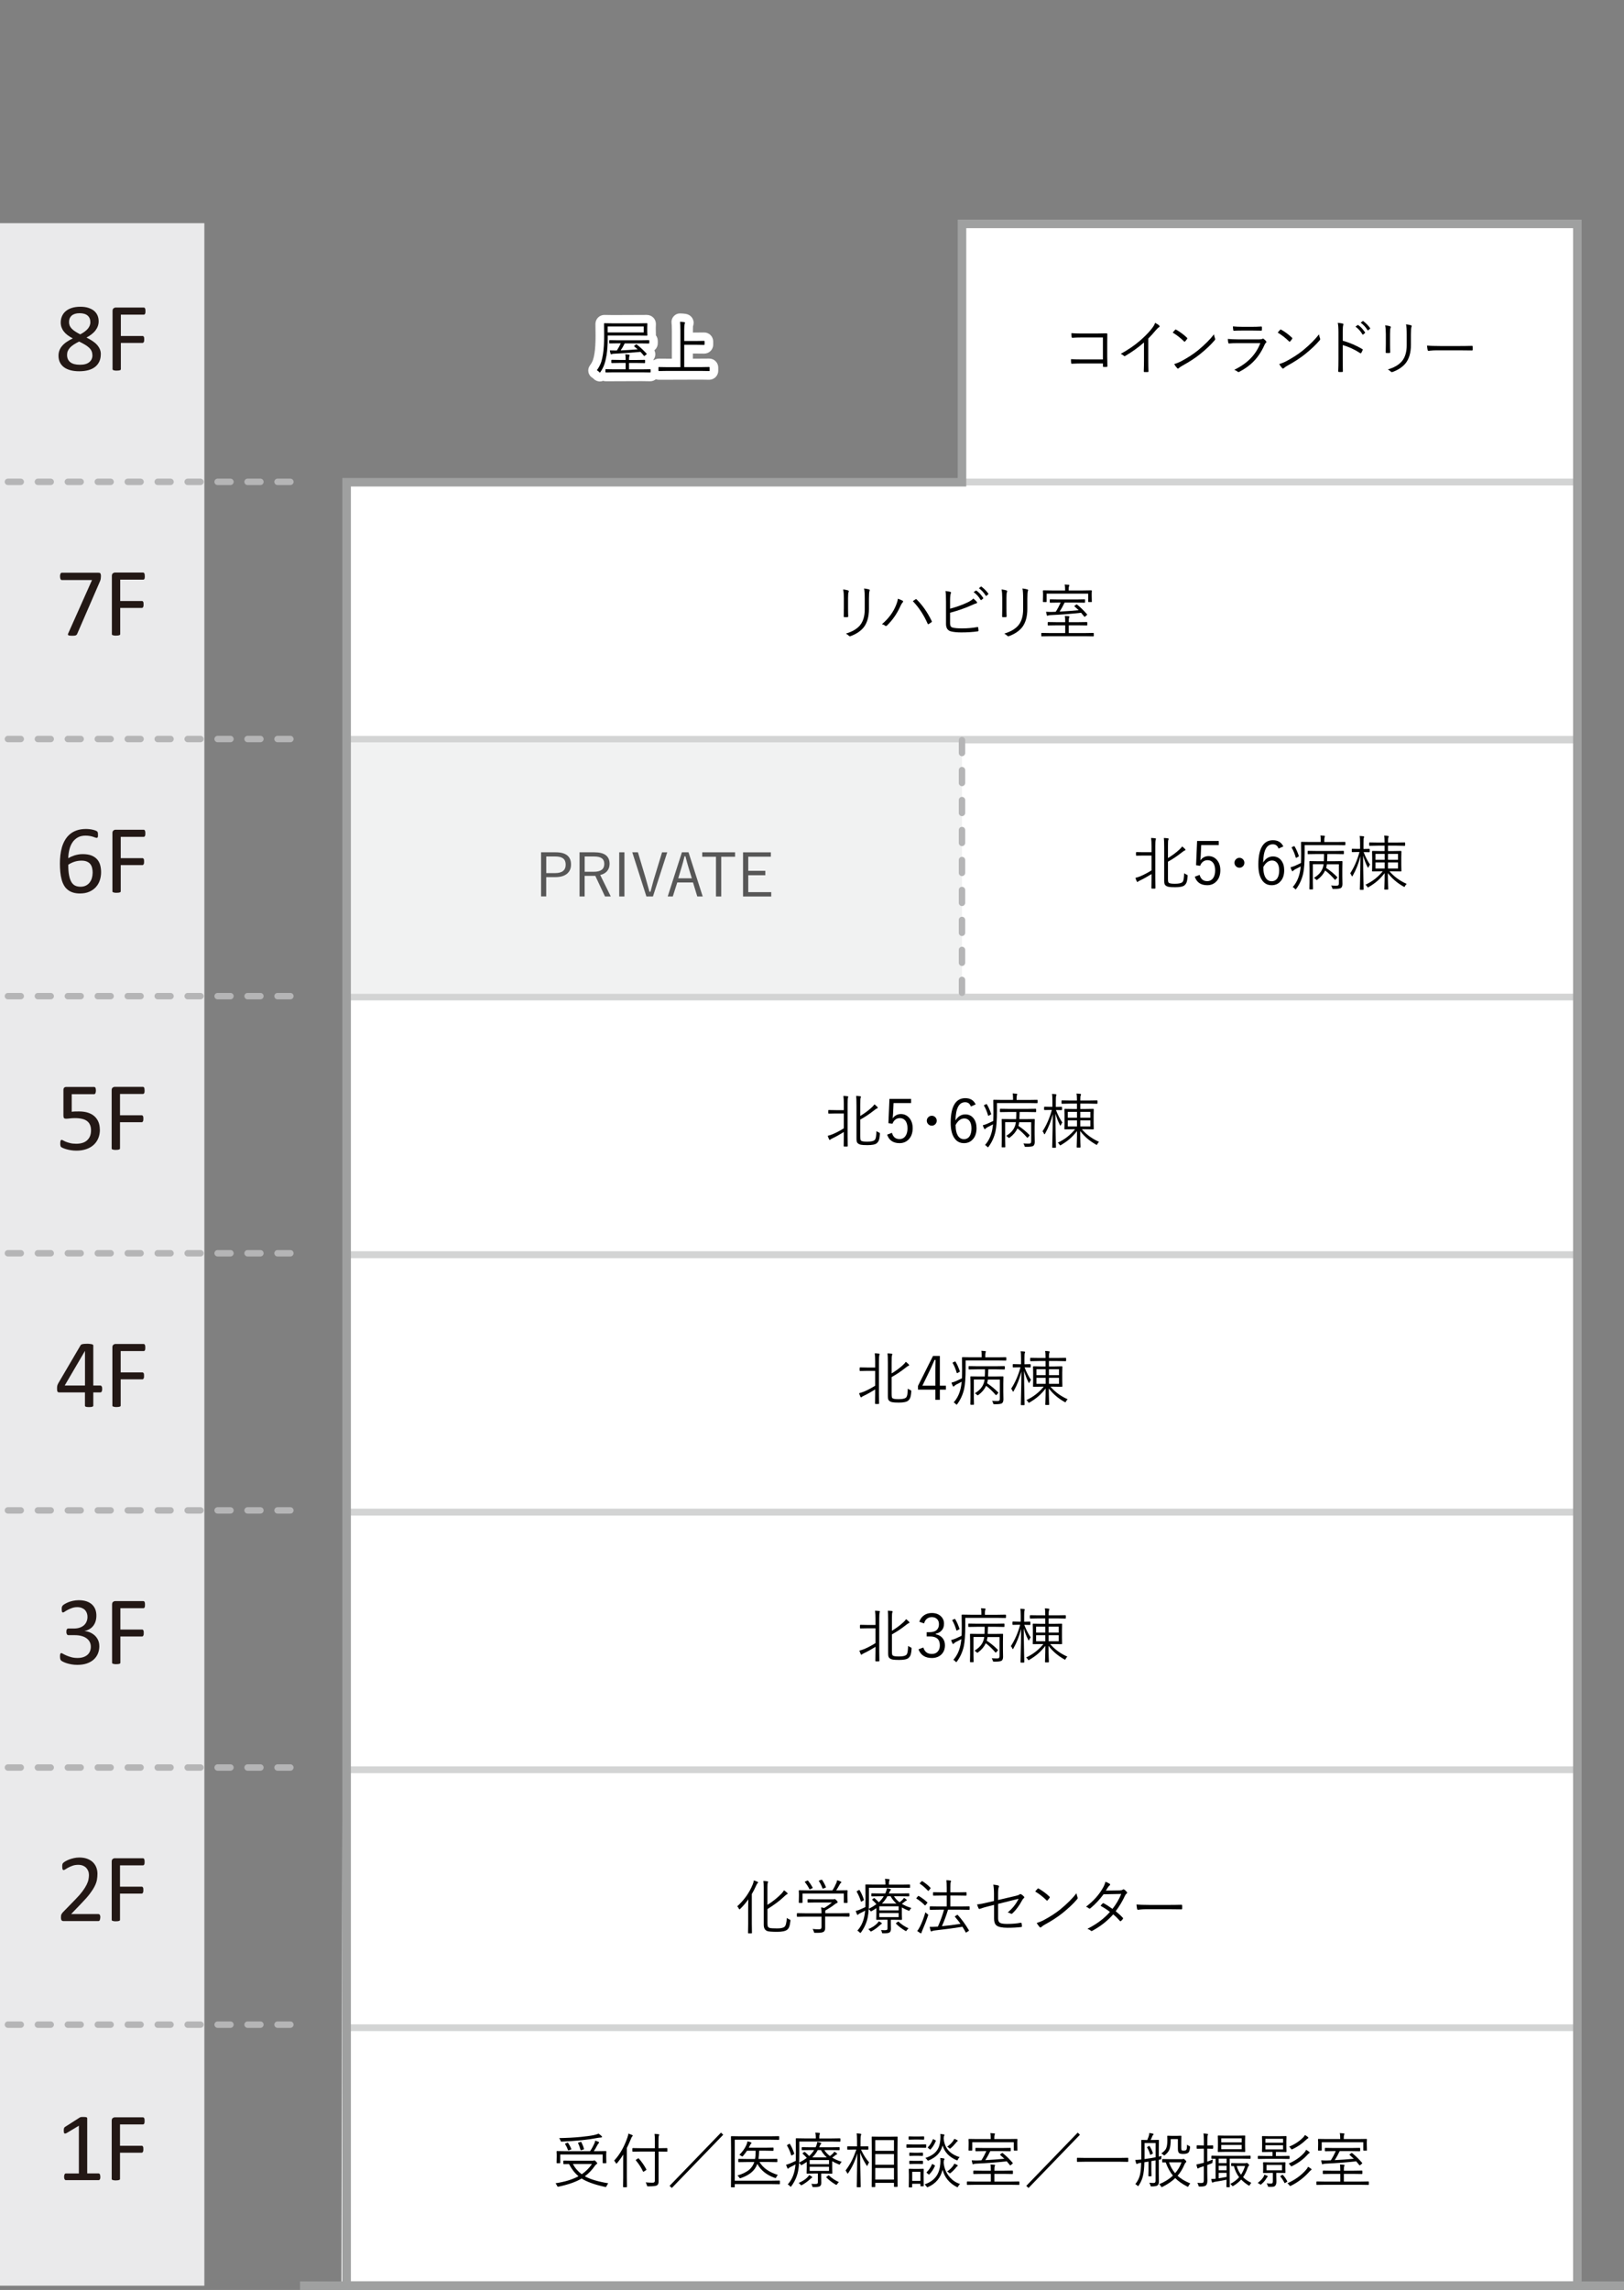 <?xml version="1.0" encoding="UTF-8"?>
<svg id="_レイヤー_2" data-name="レイヤー 2" xmlns="http://www.w3.org/2000/svg" viewBox="0 0 379.47 534.89">
  <rect x="0" y="0" width="379.47" height="534.89" fill="#808080" stroke="none"/>
  <defs>
    <style>
      .cls-1 {
        stroke: #fff;
        stroke-linecap: round;
        stroke-linejoin: round;
        stroke-width: 2px;
      }

      .cls-1, .cls-2 {
        fill: #fff;
      }

      .cls-3 {
        fill: #231815;
      }

      .cls-3, .cls-4, .cls-5, .cls-2, .cls-6, .cls-7, .cls-8, .cls-9, .cls-10 {
        stroke-width: 0px;
      }

      .cls-11 {
        opacity: .28;
      }

      .cls-5 {
        fill: none;
      }

      .cls-6 {
        fill: #b5b5b6;
      }

      .cls-7 {
        fill: #f1f2f2;
      }

      .cls-8 {
        fill: #9fa0a0;
      }

      .cls-9 {
        fill: #575757;
      }

      .cls-10 {
        fill: #d3d4d4;
      }
    </style>
  </defs>
  <g id="_レイヤー_1-2" data-name="レイヤー 1">
    <g>
      <path class="cls-1" d="M140.17,88.1c-.52,0-.83-.38-.95-.52-.04-.03-.12-.1-.21-.14-.27-.13-.46-.38-.53-.67s0-.59.18-.83c.39-.52.69-1.08.88-1.66.14-.41.26-.97.37-1.67.17-1.08.25-2.5.25-4.21l-.03-2.72c0-.63.48-1.12,1.1-1.12l2.02.03,7.88-.03c.64,0,1.13.49,1.13,1.11l-.03.94.03,1.69s0,.02,0,.03c0,.12-.02.25-.06.36.31.2.5.54.5.93v.55c0,.62-.49,1.11-1.12,1.11h-.45c.22.21.44.45.68.7.17.18.32.51.32.76,0,.36-.17.68-.52.94.08.16.13.33.13.53v.53c0,.2-.05.39-.14.55h.3c.64,0,1.12.48,1.12,1.11v.55c0,.62-.49,1.11-1.11,1.11l-1.98-.03-8.35.03c-.27,0-.52-.09-.71-.24-.16.15-.4.29-.72.29ZM151.32,82.64s0,0,0,0c0,0,0,0,0,0Z"/>
      <path class="cls-1" d="M165.72,87.71l-1.87-.03-9.87.03c-.64,0-1.12-.49-1.12-1.11v-.72c0-.62.49-1.11,1.11-1.11l4.02.03v-7.57c0-1.09-.04-1.62-.08-1.88-.04-.29.05-.59.25-.81.2-.22.47-.35.78-.33.45.01.81.05,1.11.09.71.11,1.03.63,1.03,1.11,0,.19-.05.39-.15.64.02-.04-.02.16-.02.99v1.65l3.61-.03c.64,0,1.13.49,1.13,1.11v.72c0,.62-.49,1.11-1.12,1.11l-3.63-.03v3.22l4.81-.03c.64,0,1.12.49,1.12,1.11v.72c0,.62-.49,1.11-1.11,1.11Z"/>
    </g>
    <rect class="cls-2" y="52.14" width="47.74" height="481.75"/>
    <polygon class="cls-2" points="368.57 533.89 79.79 533.89 80.57 112.54 224.78 112.54 224.78 52.14 368.57 52.14 368.57 533.89"/>
    <path class="cls-10" d="M368.57,534.64H80.99c-.41,0-.75-.34-.75-.75v-60.25c0-.41.34-.75.75-.75h287.58c.41,0,.75.34.75.75v60.25c0,.41-.34.75-.75.75ZM81.74,533.14h286.08v-58.75H81.74v58.75Z"/>
    <path class="cls-10" d="M368.57,414.14H80.99c-.41,0-.75-.34-.75-.75v-60.25c0-.41.34-.75.75-.75h287.58c.41,0,.75.34.75.75v60.25c0,.41-.34.75-.75.75ZM81.74,412.64h286.08v-58.75H81.74v58.75Z"/>
    <path class="cls-10" d="M368.57,293.89H80.99c-.41,0-.75-.34-.75-.75v-60.25c0-.41.34-.75.75-.75h287.58c.41,0,.75.34.75.75v60.25c0,.41-.34.75-.75.75ZM81.74,292.39h286.08v-58.75H81.74v58.75Z"/>
    <path class="cls-10" d="M368.57,474.39H80.99c-.41,0-.75-.34-.75-.75v-60.25c0-.41.34-.75.75-.75h287.58c.41,0,.75.34.75.75v60.25c0,.41-.34.75-.75.75ZM81.74,472.89h286.08v-58.75H81.74v58.75Z"/>
    <path class="cls-10" d="M368.57,354.01H80.99c-.41,0-.75-.34-.75-.75v-60.25c0-.41.34-.75.75-.75h287.58c.41,0,.75.34.75.75v60.25c0,.41-.34.75-.75.75ZM81.74,352.51h286.08v-58.75H81.74v58.75Z"/>
    <path class="cls-10" d="M368.57,113.3h-143.79c-.41,0-.75-.34-.75-.75v-60.25c0-.41.34-.75.75-.75h143.79c.41,0,.75.34.75.75v60.25c0,.41-.34.75-.75.75ZM225.53,111.8h142.29v-58.75h-142.29v58.75Z"/>
    <path class="cls-10" d="M368.57,173.64H80.99c-.41,0-.75-.34-.75-.75v-60.25c0-.41.34-.75.75-.75h287.58c.41,0,.75.34.75.75v60.25c0,.41-.34.75-.75.75ZM81.74,172.14h286.08v-58.75H81.74v58.75Z"/>
    <g>
      <path class="cls-4" d="M142.13,509.98c-.14.16-.26.36-.38.62-.08.17-.15.25-.21.25-.03,0-.09,0-.18-.03-2.45-.54-4.27-1.2-5.45-1.96-1.3.78-3.09,1.41-5.35,1.89-.1.02-.16.03-.19.03-.07,0-.14-.08-.21-.24-.11-.25-.23-.44-.36-.57,2.2-.33,3.99-.88,5.37-1.65-.87-.72-1.61-1.67-2.21-2.84-.32,0-.63.01-.92.02-.19,0-.29,0-.29,0-.08,0-.12-.04-.12-.11v-.61c0-.07.04-.11.12-.11l1.91.03h4.75c.14,0,.25-.01.33-.04.01,0,.04-.01.08-.03.03,0,.05-.01.05-.01.09,0,.23.1.42.31.18.18.27.31.27.38,0,.05-.04.11-.13.16-.15.11-.28.23-.38.36-.68,1-1.48,1.83-2.39,2.51,1.21.68,3.02,1.23,5.44,1.63ZM141.69,505.17c0,.07-.04.11-.11.11h-.65c-.07,0-.11-.04-.11-.11v-1.92h-9.91v1.92c0,.07-.04.11-.11.11h-.64c-.07,0-.11-.04-.11-.11l.03-1.36v-.53l-.03-.71c0-.08.04-.12.11-.12l1.92.03h5.8c.35-.51.69-1.12,1.02-1.85.07-.16.13-.37.18-.62.31.1.56.19.76.28.1.04.15.09.15.15,0,.05-.05.13-.14.23-.08.08-.17.21-.27.39-.24.47-.51.94-.83,1.42h.9l1.92-.03c.07,0,.11.04.11.12l-.03.64v.62l.03,1.35ZM140.65,499.14c0,.1-.06.14-.18.14-.16,0-.34.02-.54.05-1.26.24-2.6.44-4.03.59-1.7.16-3.24.27-4.62.32,0,0-.02,0-.04,0h-.06c-.06,0-.11-.02-.13-.05-.02-.03-.05-.1-.09-.22-.08-.21-.18-.39-.29-.55,1.76-.03,3.47-.12,5.12-.28,1.28-.13,2.29-.27,3.03-.43.42-.1.77-.21,1.05-.33.25.17.48.36.69.55.07.07.11.14.11.19ZM133.5,501.93s.01.05.01.06c0,.04-.05.08-.16.12l-.39.14c-.08.03-.13.04-.16.04-.05,0-.08-.04-.1-.11-.17-.5-.39-.95-.65-1.33-.02-.03-.03-.06-.03-.08,0-.02.05-.06.16-.1l.36-.16c.06-.02.1-.03.12-.03.04,0,.07.03.1.08.3.45.54.91.73,1.37ZM138.32,505.47h-4.46c.52.97,1.21,1.76,2.07,2.39.93-.62,1.73-1.42,2.39-2.39ZM136.44,501.93s0,.04,0,.06c0,.04-.05.07-.16.11l-.4.12c-.08.02-.13.03-.16.03-.04,0-.07-.04-.08-.11-.15-.56-.33-1.06-.55-1.49-.02-.04-.03-.07-.03-.08,0-.04.06-.08.18-.12l.38-.12c.05-.02.09-.03.12-.03.04,0,.07.03.11.09.27.52.47,1.03.6,1.54Z"/>
      <path class="cls-4" d="M147.84,498.86c0,.06-.04.13-.13.2-.08.06-.17.23-.27.52-.4.94-.72,1.66-.97,2.15v6.89l.03,2.17c0,.07-.04.11-.11.11h-.69c-.07,0-.11-.04-.11-.11l.03-2.17v-3.56c0-.74,0-1.34.01-1.8-.47.77-.95,1.43-1.44,2-.07.08-.12.12-.16.12s-.09-.04-.14-.14c-.11-.22-.24-.41-.39-.56,1.3-1.38,2.33-3.17,3.09-5.35.14-.38.21-.7.23-.96.44.14.74.25.88.33.1.04.16.09.16.15ZM155.96,502.48c0,.07-.04.11-.11.11l-1.93-.03h-.03v6.9c.01.28-.02.5-.08.64-.05.13-.15.24-.29.35-.22.16-.89.24-2.02.24-.15,0-.23-.01-.27-.04-.02-.02-.05-.1-.08-.23-.07-.26-.16-.48-.28-.66.56.05,1.09.08,1.58.08.23,0,.38-.04.46-.14.07-.08.11-.21.11-.41v-6.73h-3.22l-1.93.03c-.07,0-.11-.04-.11-.11v-.62c0-.07.04-.11.11-.11l1.93.03h3.22v-1.64c0-.79-.03-1.36-.08-1.7.31,0,.62.04.92.08.12.01.18.05.18.12,0,.03-.03.12-.1.27-.05.13-.07.53-.07,1.2v1.67h.03l1.93-.03c.07,0,.11.04.11.11v.62ZM151.03,506.72s.02.05.02.07c0,.03-.05.08-.14.14l-.4.27c-.09.05-.15.08-.18.08-.03,0-.06-.03-.09-.08-.44-.93-.99-1.78-1.65-2.56-.03-.04-.05-.06-.05-.08,0-.02.05-.07.15-.14l.39-.24c.05-.03.08-.05.1-.05s.05.02.08.05c.71.8,1.29,1.65,1.76,2.54Z"/>
      <path class="cls-4" d="M156.98,511.07l-.53-.49,12.02-12.44.52.5-12.01,12.43Z"/>
      <path class="cls-4" d="M182.23,510.09c0,.07-.04.11-.11.11l-1.96-.03h-8.47v.63c0,.08-.04.12-.12.12h-.66c-.07,0-.11-.04-.11-.12l.03-2.86v-6.02l-.03-2.84c0-.07.04-.11.11-.11l1.95.03h7.18l1.91-.03c.08,0,.12.04.12.11v.64c0,.07-.04.11-.12.11l-1.91-.03h-8.35v9.57h8.47l1.96-.03c.07,0,.11.04.11.11v.64ZM181.76,508.02c-.15.15-.27.32-.37.53-.06.14-.12.21-.17.21-.03,0-.1-.02-.19-.05-1.88-.66-3.24-1.74-4.07-3.26-.29.8-.76,1.47-1.42,2.02-.61.5-1.41.93-2.41,1.28-.1.04-.17.06-.21.06-.05,0-.11-.06-.18-.18-.1-.16-.25-.32-.44-.46,1.24-.38,2.18-.85,2.81-1.4.53-.47.91-1.06,1.14-1.76h-1.67l-1.96.03c-.07,0-.11-.04-.11-.11v-.55c0-.07.04-.11.11-.11l1.96.03h1.85c.1-.53.14-1.18.14-1.93h-2.02c-.32.47-.63.87-.91,1.2-.1.1-.18.15-.21.15-.03,0-.1-.04-.21-.12-.13-.11-.28-.2-.46-.27.71-.7,1.25-1.44,1.62-2.24.16-.39.26-.7.28-.92.3.07.57.15.8.24.1.04.14.09.14.15,0,.05-.04.12-.13.18-.06.05-.15.2-.27.46l-.24.46h3.91l1.76-.03c.07,0,.11.04.11.11v.53c0,.08-.04.12-.11.12l-1.76-.03h-1.48c-.02.77-.07,1.41-.16,1.93h2.32l1.98-.03c.07,0,.11.04.11.11v.55c0,.07-.04.11-.11.11l-1.98-.03h-2.08c.8,1.37,2.23,2.38,4.27,3.02Z"/>
      <path class="cls-4" d="M196.68,504.95c-.15.15-.26.29-.33.43-.08.15-.14.23-.18.23s-.11-.02-.21-.07c-.54-.21-1.04-.44-1.5-.72v1.67l.03,1.13c0,.07-.04.11-.12.11l-1.8-.03h-.68v.87l.02,1.29c0,.41-.12.68-.37.83-.21.11-.58.17-1.13.17h-.29c-.15,0-.23-.01-.25-.03-.02-.02-.05-.1-.08-.23-.05-.22-.12-.39-.21-.51.31.04.61.05.88.05.29,0,.47-.04.55-.11.07-.06.1-.18.1-.36v-1.98h-.73l-1.8.03c-.07,0-.11-.04-.11-.11l.03-1.23v-1.39c-.32.23-.69.45-1.09.68-.1.05-.15.07-.17.07-.04,0-.09-.05-.15-.14-.14-.19-.26-.31-.37-.38-.05.72-.12,1.35-.23,1.9-.25,1.25-.77,2.42-1.56,3.51-.09.11-.15.16-.18.16-.04,0-.1-.05-.18-.16-.15-.17-.32-.3-.51-.39.84-.91,1.39-2.06,1.65-3.46.08-.39.14-.8.17-1.22-.34.2-.7.39-1.09.57-.26.12-.42.23-.49.32-.05.07-.11.11-.18.11-.05,0-.1-.04-.14-.12-.1-.22-.2-.48-.31-.79.4-.1.78-.23,1.15-.4.62-.27.99-.44,1.12-.51.02-.44.03-1.14.03-2.11l-.03-3.06c0-.07.04-.11.11-.11l1.99.03h2.58v-.23c0-.45-.04-.82-.11-1.12.35.01.65.04.91.07.12.02.18.06.18.12,0,.04-.03.12-.09.25-.05.12-.07.34-.07.66v.26h2.86l1.96-.03c.07,0,.11.04.11.11v.56c0,.07-.04.11-.11.11l-1.96-.03h-7.53v2.52c0,1.11-.01,1.91-.04,2.41.68-.35,1.28-.72,1.79-1.1-.29-.34-.61-.66-.96-.97-.03-.04-.05-.06-.05-.08,0-.02.04-.06.11-.12l.26-.19c.06-.04.1-.06.12-.06s.05.02.09.05c.35.28.67.59.98.93.46-.41.85-.88,1.16-1.4h-.81l-1.98.03c-.07,0-.11-.04-.11-.11v-.49c0-.07.04-.11.11-.11l1.98.03h1.16l.12-.27c.15-.37.24-.69.27-.97.33.06.6.13.8.2.1.03.14.08.14.13,0,.06-.03.11-.1.16-.06.05-.16.21-.28.48l-.12.27h2.68l1.98-.03c.08,0,.12.04.12.11v.49c0,.07-.04.11-.12.11l-1.98-.03h-1.48c.33.53.77,1,1.31,1.4.25-.17.48-.37.71-.6.14-.14.25-.28.32-.43.21.12.41.25.57.39.06.05.09.1.09.14,0,.07-.04.12-.13.14-.11.03-.25.12-.42.27-.19.16-.39.32-.6.46.63.39,1.37.71,2.22.97ZM185.57,503.01s.02.06.02.08c0,.02-.05.06-.14.12l-.35.21c-.08.04-.13.06-.16.06-.03,0-.06-.03-.08-.1-.2-.71-.52-1.44-.94-2.19-.02-.03-.03-.06-.03-.08,0-.03.05-.08.16-.14l.29-.16c.08-.04.13-.07.16-.07.03,0,.06.03.09.08.39.63.71,1.36.98,2.18ZM189.79,508.56c0,.06-.05.12-.16.17-.04.02-.1.07-.18.14l-.16.14c-.58.54-1.2.99-1.86,1.35-.1.05-.17.08-.21.08-.05,0-.13-.06-.21-.18-.11-.16-.25-.28-.4-.36.8-.35,1.44-.74,1.91-1.18.25-.23.43-.46.55-.67.26.13.46.24.6.35.08.05.12.11.12.16ZM193.71,505.51v-.96h-4.52v.96h4.52ZM193.71,507.08v-.96h-4.52v.96h4.52ZM193.2,503.93c-.55-.48-1.01-1.05-1.37-1.71h-.75c-.33.63-.76,1.2-1.28,1.71h3.4ZM196.01,509.71c-.16.14-.29.29-.39.45-.08.13-.14.19-.2.19,0,0-.08-.03-.21-.1-.81-.48-1.52-1.03-2.11-1.63-.02-.03-.03-.05-.03-.07,0-.04.04-.08.13-.14l.27-.2c.07-.06.12-.1.15-.1.02,0,.04.01.08.04.66.63,1.44,1.15,2.32,1.55Z"/>
      <path class="cls-4" d="M203.08,505.1c-.13.16-.25.38-.35.64-.05.12-.08.18-.12.18s-.08-.05-.14-.15c-.64-1.02-1.14-1.99-1.48-2.93,0,1.87.03,3.8.08,5.79,0,.49.02,1.04.03,1.66,0,.31.01.47.01.5,0,.07-.04.11-.12.11h-.68c-.08,0-.12-.04-.12-.11,0-.01,0-.41.03-1.2.05-2.33.08-4.53.1-6.59-.48,1.69-1.19,3.21-2.11,4.57-.06.09-.12.14-.16.14-.04,0-.08-.05-.12-.15-.1-.23-.22-.42-.36-.56.59-.79,1.08-1.57,1.47-2.34.36-.71.71-1.57,1.06-2.57h-.44l-1.57.03c-.08,0-.12-.04-.12-.11v-.57c0-.07.04-.11.12-.11l1.57.03h.6v-1.33c0-.78-.03-1.35-.1-1.71.31.01.61.04.9.08.12.02.18.06.18.12,0,.05-.03.15-.08.28-.06.12-.09.52-.09,1.2v1.36h.17l1.55-.03c.07,0,.11.04.11.11v.57c0,.07-.04.11-.11.11l-1.55-.03h-.06c.54,1.19,1.17,2.2,1.91,3.01ZM209.73,510.71c0,.07-.04.11-.11.11h-.62c-.07,0-.11-.04-.11-.11v-.83h-4.37v.88c0,.06-.04.1-.11.1h-.62c-.07,0-.11-.03-.11-.1l.03-5.11v-2.8l-.03-3.67c0-.07.04-.11.11-.11l1.71.03h2.43l1.7-.03c.07,0,.11.04.11.11l-.03,3.27v3.17l.03,5.09ZM208.89,502.39v-2.5h-4.37v2.5h4.37ZM208.89,505.65v-2.5h-4.37v2.5h4.37ZM208.89,509.11v-2.7h-4.37v2.7h4.37Z"/>
      <path class="cls-4" d="M216.41,501.57c0,.08-.04.12-.12.12l-1.39-.03h-1.59l-1.4.03c-.07,0-.11-.04-.11-.12v-.59c0-.06.04-.1.11-.1l1.4.03h1.59l1.39-.03c.08,0,.12.03.12.1v.59ZM215.94,499.68c0,.07-.04.11-.11.11l-1.18-.03h-1.05l-1.18.03c-.07,0-.11-.04-.11-.11v-.55c0-.07.04-.11.11-.11l1.18.03h1.05l1.18-.03c.07,0,.11.04.11.11v.55ZM215.84,510.57c0,.07-.04.11-.12.11h-.55c-.07,0-.11-.04-.11-.11v-.48h-1.92v.75c0,.06-.04.1-.11.1h-.56c-.08,0-.12-.03-.12-.1l.03-2.06v-.85l-.03-1.23c0-.07.04-.11.11-.11l1.16.03h.94l1.17-.03c.07,0,.11.04.11.11l-.03,1.03v.88l.03,1.96ZM215.66,503.47c0,.07-.04.11-.12.11l-1.05-.03h-.84l-1.06.03c-.08,0-.12-.04-.12-.11v-.55c0-.07.04-.11.12-.11l1.06.03h.84l1.05-.03c.08,0,.12.04.12.11v.55ZM215.66,505.38c0,.07-.04.1-.12.1l-1.05-.03h-.84l-1.06.03c-.08,0-.12-.03-.12-.1v-.55c0-.08.04-.12.12-.12l1.06.03h.84l1.05-.03c.08,0,.12.04.12.12v.55ZM215.07,509.42v-2.12h-1.92v2.12h1.92ZM224.33,510.13c-.15.13-.29.31-.42.54-.08.15-.14.23-.18.23s-.11-.03-.21-.08c-1.71-.89-2.81-2.23-3.27-4.02-.47,1.9-1.59,3.25-3.36,4.03-.1.05-.17.07-.21.07-.05,0-.12-.07-.21-.21-.13-.2-.27-.35-.44-.46,1.29-.43,2.23-1.11,2.84-2.04.48-.74.77-1.67.85-2.8.02-.21.03-.42.03-.61,0-.21-.02-.45-.05-.72.34.03.6.06.77.1.15.03.23.08.23.14s-.02.12-.07.18c-.07.09-.11.3-.14.64.13,1.39.63,2.56,1.5,3.51.66.72,1.44,1.23,2.35,1.5ZM224.21,503.89c-.15.13-.27.3-.37.49-.06.17-.12.25-.16.25-.03,0-.1-.02-.21-.07-1.7-.74-2.77-1.88-3.22-3.42-.22.85-.61,1.56-1.16,2.13-.51.53-1.19.98-2.04,1.35-.11.05-.18.07-.21.07-.05,0-.12-.07-.21-.21-.11-.17-.25-.31-.41-.42,1.26-.4,2.17-.99,2.73-1.79.45-.64.7-1.47.77-2.5.02-.23.03-.44.03-.64,0-.25-.01-.47-.04-.68.11,0,.36.04.75.1.15.03.23.08.23.14,0,.06-.02.12-.07.18-.07.09-.11.3-.12.63.11,1.32.59,2.37,1.44,3.13.56.52,1.33.93,2.29,1.24ZM218.45,505.94c-.31.72-.74,1.37-1.28,1.93-.04.05-.07.07-.1.07-.03,0-.09-.03-.16-.1l-.29-.24c-.09-.07-.13-.12-.13-.15,0-.02.02-.04.05-.08.53-.52.94-1.13,1.22-1.82.02-.05.05-.08.07-.08s.08.03.17.08l.31.17c.11.05.16.09.16.13,0,.02,0,.04-.02.08ZM218.66,500.11c-.35.82-.75,1.46-1.2,1.92-.04.05-.07.07-.1.07-.03,0-.09-.03-.16-.1l-.29-.24c-.09-.07-.13-.12-.13-.15,0-.02.02-.04.05-.08.47-.46.85-1.06,1.14-1.79.02-.05.04-.08.06-.08s.08.03.18.08l.31.16c.1.05.16.09.16.13,0,.01,0,.04-.01.08ZM223.8,500.05c0,.05-.05.11-.16.17-.06.04-.14.13-.23.25-.42.52-.83.95-1.24,1.29-.1.08-.17.12-.2.12s-.11-.05-.23-.16c-.15-.13-.28-.23-.42-.29.52-.36.96-.78,1.34-1.27.12-.18.23-.36.31-.56.24.06.46.16.67.28.1.05.16.11.16.16ZM223.81,505.85c0,.05-.05.11-.15.16-.07.04-.15.13-.24.25-.41.51-.82.93-1.26,1.28-.1.08-.17.12-.2.12-.05,0-.12-.05-.23-.15-.11-.11-.25-.21-.42-.29.53-.36.98-.78,1.35-1.26.13-.17.23-.36.31-.56.24.07.46.16.68.28.1.05.15.11.15.17Z"/>
      <path class="cls-4" d="M238.19,510.24c0,.07-.03.11-.1.11l-1.84-.03h-8.39l-1.82.03c-.07,0-.11-.04-.11-.11v-.58c0-.07.04-.11.11-.11l1.82.03h3.66v-1.8h-2l-1.98.03c-.07,0-.11-.04-.11-.11v-.58c0-.07.04-.11.11-.11l1.98.03h2v-.1c0-.65-.03-1.1-.08-1.36.29.01.59.04.9.07.11.02.17.06.17.12,0,.05-.03.13-.09.27-.05.1-.07.41-.07.92v.08h2.24l1.97-.03c.08,0,.12.04.12.11v.58c0,.07-.04.11-.12.11l-1.97-.03h-2.24v1.8h3.9l1.84-.03c.06,0,.1.04.1.11v.58ZM237.76,502.24c0,.07-.04.11-.11.11h-.65c-.07,0-.11-.04-.11-.11v-1.86h-9.71v1.86c0,.07-.04.11-.11.11h-.65c-.07,0-.11-.04-.11-.11l.03-1.39v-.44l-.03-.69c0-.07.04-.11.11-.11l1.93.03h3.15v-.24c0-.46-.03-.85-.1-1.15.29.01.59.04.92.07.11.02.17.06.17.13,0,.04-.03.12-.09.25-.05.11-.07.34-.07.7v.24h3.38l1.92-.03c.07,0,.11.04.11.11l-.03.62v.51l.03,1.39ZM236.63,505.19s.04.06.04.08c0,.02-.04.07-.12.14l-.36.32s-.08.06-.11.06c-.03,0-.07-.02-.12-.08-.4-.49-.64-.78-.72-.87-2.18.25-4.56.43-7.14.55-.32.01-.52.05-.59.1-.05.04-.1.05-.15.05-.05,0-.1-.04-.13-.14-.05-.2-.11-.46-.18-.79.24.02.51.03.81.03.18,0,.38,0,.61,0,.2,0,.48-.01.85-.03.45-.71.83-1.43,1.15-2.15h-.57l-1.87.03c-.07,0-.11-.04-.11-.12v-.56c0-.07.04-.11.11-.11l1.87.03h4.29l1.87-.03c.07,0,.11.04.11.11v.56c0,.08-.04.12-.11.12l-1.87-.03h-2.8c-.36.76-.75,1.46-1.16,2.11,1.53-.08,3.01-.19,4.45-.33-.19-.19-.51-.48-.96-.87-.04-.03-.05-.06-.05-.08,0-.03.04-.08.13-.14l.29-.21c.05-.04.09-.05.12-.05s.06.02.11.05c.75.6,1.52,1.35,2.31,2.26Z"/>
      <path class="cls-4" d="M240.33,511.07l-.53-.49,12.02-12.44.52.5-12.01,12.43Z"/>
      <path class="cls-4" d="M263.63,504.86c0,.07-.04.11-.11.11l-1.85-.03h-8.07l-1.85.03c-.07,0-.11-.04-.11-.11v-.73c0-.07.04-.11.11-.11l1.85.03h8.07l1.85-.03c.07,0,.11.04.11.11v.73Z"/>
      <path class="cls-4" d="M271.42,503.61c-.05.21-.07.37-.07.48,0,.15-.02.23-.05.26-.02.02-.1.05-.25.08-.05.01-.15.03-.28.05v3.19l.03,1.88c0,.44-.11.75-.33.92-.2.15-.64.23-1.32.24-.15,0-.23-.01-.26-.04-.02-.02-.05-.1-.08-.23-.05-.2-.14-.4-.27-.6.31.04.59.06.85.06.07,0,.15,0,.23,0,.26,0,.39-.17.39-.51v-4.77l-.98.16v2.26l.03,1.18c0,.09-.04.13-.11.13h-.52c-.06,0-.1-.04-.1-.13l.03-1.18v-2.13l-.96.15c-.04,1.45-.16,2.58-.38,3.38-.18.69-.49,1.36-.92,2.02-.07.11-.13.17-.18.17-.04,0-.09-.03-.15-.1-.14-.15-.3-.27-.49-.36.53-.65.89-1.36,1.08-2.13.16-.67.26-1.62.29-2.86l-.2.03c-.31.04-.52.1-.64.18-.08.05-.14.08-.17.08-.07,0-.13-.05-.16-.16-.08-.21-.15-.48-.21-.8.3,0,.68-.02,1.13-.07l.28-.03v-4.46c-.01-.07.02-.11.08-.11l1.32.03c.09-.21.2-.49.32-.84.08-.25.13-.52.15-.8.28.03.56.08.84.15.1.04.16.08.16.14s-.04.12-.12.18c-.07.05-.13.15-.18.28-.15.38-.29.68-.4.88h.53l1.3-.03c.08,0,.12.04.12.11l-.03,1.82v1.98c.28-.05.49-.1.64-.14ZM270.02,503.9v-3.33h-2.58v2.83c0,.42,0,.73-.01.92.88-.12,1.75-.26,2.6-.42ZM269.37,502.88s.02.07.02.08c0,.04-.03.08-.1.12l-.28.16c-.1.06-.17.09-.2.09s-.05-.02-.07-.08c-.18-.62-.41-1.16-.69-1.62-.02-.04-.03-.06-.03-.08s.04-.04.13-.1l.29-.17c.06-.03.1-.04.11-.04.02,0,.05.02.07.05.31.5.56,1.02.75,1.57ZM278.14,510.01c-.18.16-.31.35-.4.56-.07.15-.13.23-.17.23-.02,0-.09-.03-.23-.1-1.11-.58-2.02-1.22-2.73-1.93-.8.77-1.79,1.44-2.95,2.02-.11.05-.19.08-.23.08-.05,0-.1-.07-.17-.2-.11-.22-.25-.38-.4-.48,1.29-.53,2.35-1.2,3.21-2.01-.69-.84-1.25-1.87-1.68-3.08h-.71c-.08.01-.12-.02-.12-.1v-.58c0-.07.04-.11.12-.11l1.62.03h2.82c.13,0,.23-.01.29-.04.06-.03.11-.04.16-.04.06,0,.18.09.36.27s.27.3.27.38-.04.14-.13.2c-.09.07-.19.21-.29.44-.44,1.06-.98,1.95-1.62,2.67.73.68,1.73,1.28,2.99,1.8ZM278.06,501.65c-.05.57-.18.96-.36,1.15-.22.21-.63.32-1.22.32-.45,0-.76-.06-.92-.17-.22-.16-.33-.49-.33-.99v-2.31h-1.67c0,1.11-.11,1.92-.3,2.41-.18.46-.51.88-1,1.27-.1.09-.17.14-.21.14-.06,0-.13-.05-.23-.15-.14-.14-.3-.24-.47-.31.58-.41.95-.79,1.11-1.13.21-.43.31-1.08.31-1.97l-.03-.93c0-.07.04-.11.11-.11l1.05.03h.96l1.07-.03c.08,0,.12.04.12.11l-.03,1.2v1.52c0,.32.04.51.11.57.08.05.24.08.48.08.31,0,.52-.08.62-.24.09-.15.14-.54.14-1.16.11.11.29.22.54.32.11.05.17.13.17.24,0,.03,0,.07,0,.12ZM276.08,505.08h-2.93c.36.99.83,1.84,1.43,2.54.64-.72,1.14-1.57,1.5-2.54Z"/>
      <path class="cls-4" d="M283.45,501.8c0,.08-.04.12-.12.12l-1.16-.03h-.08v3.03c.39-.13.82-.3,1.3-.51-.03.12-.05.3-.07.52,0,.16-.01.25-.04.29-.03.04-.11.08-.24.13l-.95.37v1.54l.03,2.11c0,.55-.12.92-.36,1.12-.23.17-.63.25-1.2.25h-.19c-.14,0-.23-.01-.26-.04-.03-.03-.06-.11-.09-.24-.05-.23-.14-.43-.25-.6.27.04.6.05.98.05.22,0,.36-.05.44-.16.06-.1.1-.26.1-.51v-3.25l-.67.21c-.24.08-.42.16-.55.24-.08.05-.14.08-.18.08s-.09-.04-.12-.12c-.09-.25-.16-.53-.21-.83.32-.04.73-.13,1.23-.27l.51-.12v-3.29h-.33l-1.23.03c-.08,0-.12-.04-.12-.12v-.59c0-.07.04-.11.12-.11l1.23.03h.33v-1.09c0-.78-.03-1.34-.1-1.7.31.01.61.04.9.09.12.01.18.05.18.11,0,.03-.03.12-.1.27-.05.13-.07.53-.07,1.22v1.11h.05l1.19-.03c.08,0,.12.04.12.11v.59ZM292.22,504.13c0,.08-.03.12-.1.12l-1.97-.03h-2.82v4.85l.03,1.71c0,.07-.04.11-.11.11h-.56c-.08,0-.12-.04-.12-.11l.03-1.64c-.64.14-1.52.3-2.66.48-.23.04-.38.08-.45.13-.08.05-.14.07-.18.07-.05,0-.1-.06-.14-.18-.06-.19-.12-.41-.16-.67.35,0,.69-.02,1.03-.05v-4.67h-.88c-.07.01-.11-.03-.11-.11v-.49c0-.08.04-.12.11-.12l1.98.03h5.01l1.97-.03c.07,0,.1.04.1.11v.51ZM290.96,502.55c0,.07-.03.11-.1.11l-1.76-.03h-2.68l-1.76.03c-.07,0-.11-.04-.11-.11l.03-1.16v-1.31l-.03-1.15c0-.07.04-.11.11-.11l1.76.03h2.68l1.76-.03c.06,0,.1.04.1.11l-.03,1.15v1.31l.03,1.16ZM286.61,505.26v-1.04h-1.85v1.04h1.85ZM286.61,506.93v-1.05h-1.85v1.05h1.85ZM286.61,508.49v-.95h-1.85v1.27c.48-.07,1.1-.18,1.85-.32ZM290.14,500.41v-.94h-4.77v.94h4.77ZM290.14,502.01v-1h-4.77v1h4.77ZM292.4,509.86c-.14.13-.26.3-.35.49-.05.12-.11.18-.16.18-.02,0-.09-.03-.22-.1-.66-.43-1.21-.88-1.65-1.33-.5.55-1.09,1.04-1.79,1.46-.1.05-.17.08-.2.08-.05,0-.12-.06-.21-.18-.1-.15-.23-.26-.36-.33.83-.42,1.53-.95,2.08-1.58-.56-.72-.97-1.58-1.22-2.59h-.53c-.07.01-.11-.02-.11-.1v-.49c0-.08.04-.12.11-.12l1.28.03h1.9c.1,0,.18,0,.21-.03.05-.03.1-.04.15-.04.09,0,.19.07.32.21.15.14.23.24.23.31s-.04.13-.11.19c-.08.07-.16.21-.24.43-.29.86-.65,1.59-1.07,2.19.5.52,1.15.96,1.93,1.33ZM290.93,505.94h-1.95c.21.76.54,1.44,1,2.04.36-.54.68-1.22.95-2.04Z"/>
      <path class="cls-4" d="M296.25,508.36s-.04.09-.11.15c-.08.06-.18.21-.31.44-.22.38-.57.78-1.05,1.2-.09.1-.17.14-.23.14-.02,0-.09-.04-.19-.11-.12-.1-.28-.19-.48-.28.59-.45,1.03-.9,1.32-1.37.11-.19.19-.37.23-.56.31.11.52.18.63.24.12.06.18.11.18.16ZM301.32,504.19c0,.06-.04.1-.11.1l-1.86-.03h-3.45l-1.88.03c-.07,0-.11-.03-.11-.1v-.51c0-.07.04-.11.11-.11l1.88.03h1.44v-.95h-.7l-1.65.03c-.07,0-.11-.04-.11-.11l.03-1.13v-1.24l-.03-1.14c0-.07.04-.11.11-.11l1.65.03h2.21l1.65-.03c.07,0,.11.04.11.11l-.03,1.14v1.24l.03,1.13c0,.07-.04.11-.11.11l-1.65-.03h-.72v.95h1.22l1.86-.03c.07,0,.11.04.11.11v.51ZM300.36,507.46c0,.07-.04.11-.11.11l-1.56-.03h-.47v.75l.03,1.33c0,.48-.13.82-.38,1.02-.13.09-.29.14-.49.16-.13,0-.4.01-.81.01-.14,0-.22-.01-.25-.04-.03-.02-.05-.09-.08-.2-.06-.22-.15-.42-.27-.6.36.05.66.08.9.08s.38-.04.45-.12c.06-.07.1-.21.1-.4v-1.98h-.62l-1.56.03c-.07,0-.11-.04-.11-.11l.03-.83v-.64l-.03-.83c0-.07.04-.11.11-.11l1.56.03h1.89l1.56-.03c.07,0,.11.04.11.11l-.03.83v.64l.03.83ZM299.81,500.5v-.92h-4.13v.92h4.13ZM299.81,502.05v-.96h-4.13v.96h4.13ZM299.56,506.94v-1.25h-3.62v1.25h3.62ZM300.78,509.46s.03.07.03.09c0,.03-.05.07-.14.12l-.31.2c-.08.05-.13.07-.16.07s-.05-.03-.08-.09c-.28-.56-.59-1.05-.94-1.45-.02-.03-.03-.05-.03-.06,0-.03.05-.08.16-.14l.28-.16c.05-.03.09-.05.1-.05.03,0,.06.02.09.06.38.42.71.88.98,1.41ZM306.46,506.73c0,.07-.04.13-.12.17-.1.05-.27.21-.51.49-1.19,1.31-2.57,2.36-4.14,3.14-.11.05-.19.08-.23.08s-.1-.05-.18-.16c-.11-.18-.27-.34-.46-.48,1.78-.79,3.22-1.83,4.34-3.12.22-.24.38-.49.49-.74.27.16.5.31.67.44.1.08.14.14.14.18ZM306.03,502.81c0,.05-.05.11-.14.15-.09.04-.25.2-.49.46-.9.98-2.05,1.82-3.45,2.52-.11.05-.18.08-.21.08-.05,0-.12-.07-.2-.2-.1-.16-.24-.31-.42-.45,1.49-.65,2.7-1.49,3.62-2.52.2-.23.36-.46.46-.7.31.19.54.34.68.46.09.07.13.13.13.18ZM305.72,499.34c0,.07-.04.12-.12.16-.11.05-.28.18-.51.4-.88.85-1.9,1.55-3.07,2.1-.11.05-.18.07-.2.07-.04,0-.1-.07-.19-.2-.09-.16-.22-.31-.4-.44,1.29-.55,2.37-1.26,3.25-2.14.17-.18.32-.37.44-.59.29.17.51.32.66.44.1.08.14.14.14.2Z"/>
      <path class="cls-4" d="M319.85,510.24c0,.07-.03.11-.1.11l-1.84-.03h-8.39l-1.82.03c-.07,0-.11-.04-.11-.11v-.58c0-.07.04-.11.11-.11l1.82.03h3.66v-1.8h-2l-1.98.03c-.07,0-.11-.04-.11-.11v-.58c0-.07.04-.11.11-.11l1.98.03h2v-.1c0-.65-.03-1.1-.08-1.36.29.01.59.04.9.07.11.02.17.06.17.12,0,.05-.03.13-.09.27-.05.1-.07.41-.07.92v.08h2.24l1.97-.03c.08,0,.12.04.12.11v.58c0,.07-.04.11-.12.11l-1.97-.03h-2.24v1.8h3.9l1.84-.03c.06,0,.1.04.1.11v.58ZM319.42,502.24c0,.07-.04.11-.11.11h-.65c-.07,0-.11-.04-.11-.11v-1.86h-9.71v1.86c0,.07-.04.11-.11.11h-.65c-.07,0-.11-.04-.11-.11l.03-1.39v-.44l-.03-.69c0-.07.04-.11.11-.11l1.93.03h3.15v-.24c0-.46-.03-.85-.1-1.15.29.01.59.04.92.07.11.02.17.06.17.13,0,.04-.03.12-.09.25-.05.11-.07.34-.07.7v.24h3.38l1.92-.03c.07,0,.11.04.11.11l-.03.62v.51l.03,1.39ZM318.28,505.19s.04.06.04.08c0,.02-.04.07-.12.14l-.36.32s-.08.06-.11.06c-.03,0-.07-.02-.12-.08-.4-.49-.64-.78-.72-.87-2.18.25-4.56.43-7.14.55-.32.01-.52.05-.59.1-.05.04-.1.05-.15.05-.05,0-.1-.04-.13-.14-.05-.2-.11-.46-.18-.79.24.02.51.03.81.03.18,0,.38,0,.61,0,.2,0,.48-.01.85-.03.45-.71.83-1.43,1.15-2.15h-.57l-1.87.03c-.07,0-.11-.04-.11-.12v-.56c0-.07.04-.11.11-.11l1.87.03h4.29l1.87-.03c.07,0,.11.04.11.11v.56c0,.08-.04.12-.11.12l-1.87-.03h-2.8c-.36.76-.75,1.46-1.16,2.11,1.53-.08,3.01-.19,4.45-.33-.19-.19-.51-.48-.96-.87-.04-.03-.05-.06-.05-.08,0-.03.04-.08.13-.14l.29-.21c.05-.04.09-.05.12-.05s.06.02.11.05c.75.6,1.52,1.35,2.31,2.26Z"/>
    </g>
    <g>
      <path class="cls-4" d="M177.14,439.72c0,.06-.04.12-.13.18-.09.06-.19.24-.32.53-.32.72-.66,1.39-1.02,1.99v6.9l.03,2.17c0,.07-.04.11-.12.11h-.67c-.08,0-.12-.04-.12-.11l.03-2.17v-3.54c0-.23,0-.59.01-1.08.02-.62.03-.96.03-1.05-.59.83-1.21,1.56-1.87,2.2-.09.09-.15.14-.19.14-.06,0-.12-.06-.17-.18-.09-.2-.21-.37-.36-.53,1.64-1.5,2.85-3.21,3.62-5.13.14-.35.22-.65.25-.92.29.08.57.18.85.32.1.05.16.11.16.17ZM184.69,448.69c-.07.63-.17,1.11-.3,1.43-.12.29-.28.51-.5.66-.42.31-1.19.46-2.3.46-1.19,0-1.96-.06-2.3-.18-.55-.2-.83-.69-.83-1.47v-8.67c0-.7-.03-1.23-.09-1.57.33.01.64.04.93.09.12.01.18.05.18.12,0,.06-.02.14-.08.25-.05.11-.08.47-.08,1.06v4.07c1.23-.76,2.34-1.65,3.32-2.66.25-.27.43-.52.55-.74.26.16.5.35.72.56.09.07.13.14.13.21,0,.08-.07.15-.21.2-.12.04-.36.24-.72.59-.92.88-2.18,1.82-3.78,2.82v3.36c0,.36.04.62.12.77.08.13.22.23.42.29.23.06.82.1,1.75.1.84,0,1.41-.13,1.7-.38.29-.25.47-.94.53-2.07.18.15.39.27.62.36.15.06.23.12.23.2,0,.03,0,.08-.02.16Z"/>
      <path class="cls-4" d="M198.47,447.59c0,.07-.04.11-.11.11l-1.83-.03h-3.72v2.66c.01.43-.11.74-.37.91-.25.15-.73.23-1.44.23-.12,0-.28,0-.5,0-.14,0-.23-.01-.25-.03-.02-.02-.05-.1-.08-.23-.1-.3-.2-.52-.29-.64.49.05.97.08,1.46.08.23,0,.39-.04.48-.12s.14-.22.14-.42v-2.42h-3.82l-1.83.03c-.07,0-.11-.04-.11-.11v-.62c0-.07.04-.11.11-.11l1.83.03h3.82c0-.6-.03-1.06-.1-1.38.31.04.55.09.72.14.66-.38,1.26-.81,1.82-1.29h-3.77l-1.82.03c-.07,0-.11-.04-.11-.11v-.58c0-.07.04-.11.11-.11l1.82.03h3.92c.19,0,.31,0,.36-.03.06-.02.1-.03.14-.03.07,0,.2.1.4.29.19.19.28.33.28.44,0,.09-.05.15-.14.18-.15.04-.35.17-.59.36-.53.42-1.25.89-2.15,1.41,0,.06-.01.22-.01.47v.17h3.72l1.83-.03c.07,0,.11.04.11.11v.62ZM198.04,444.38c0,.07-.04.11-.13.11h-.63c-.07,0-.11-.04-.11-.11v-2.08h-9.65v2.08c0,.07-.04.11-.12.11h-.64c-.07,0-.11-.04-.11-.11l.03-1.5v-.49l-.03-.77c0-.06.04-.1.11-.1l1.93.03h5.82c.34-.51.64-1.08.91-1.72.08-.18.14-.4.18-.64.29.06.57.16.83.29.1.05.16.11.16.18,0,.06-.03.11-.1.15-.09.06-.18.17-.26.32-.28.53-.56,1-.84,1.42h.59l1.93-.03c.09,0,.13.03.13.1l-.03.69v.57l.03,1.5ZM189.88,440.9s.03.05.03.07c0,.02-.05.06-.16.11l-.38.18c-.11.04-.17.07-.18.07-.03,0-.06-.03-.08-.1-.25-.52-.59-1.05-1.03-1.59-.02-.02-.03-.04-.03-.06,0-.04.05-.08.16-.12l.35-.16c.08-.03.13-.05.16-.05.04,0,.07.02.11.06.37.46.72.98,1.05,1.57ZM192.98,440.77s.02.05.02.07c0,.02-.06.06-.18.12l-.38.14c-.09.04-.15.06-.18.06-.04,0-.07-.03-.09-.1-.17-.52-.44-1.07-.81-1.65-.02-.03-.03-.05-.03-.07,0-.04.05-.07.16-.11l.38-.13c.06-.02.11-.03.14-.03s.06.02.1.06c.34.5.63,1.05.87,1.65Z"/>
      <path class="cls-4" d="M212.95,445.67c-.15.15-.26.29-.33.43-.08.15-.14.23-.18.23s-.11-.02-.21-.07c-.54-.21-1.04-.44-1.5-.72v1.67l.03,1.13c0,.07-.04.11-.12.11l-1.8-.03h-.68v.87l.02,1.29c0,.41-.12.68-.37.83-.21.11-.58.17-1.13.17h-.29c-.15,0-.23-.01-.25-.03-.02-.02-.05-.1-.08-.23-.05-.22-.12-.39-.21-.51.31.04.61.05.88.05.29,0,.47-.04.55-.11.07-.06.1-.18.1-.36v-1.98h-.73l-1.8.03c-.07,0-.11-.04-.11-.11l.03-1.23v-1.39c-.32.23-.69.45-1.09.68-.1.04-.15.07-.17.07-.04,0-.09-.05-.15-.14-.14-.19-.26-.31-.37-.38-.05.71-.12,1.35-.23,1.9-.25,1.25-.77,2.42-1.56,3.51-.09.1-.15.16-.18.16-.04,0-.1-.05-.18-.16-.15-.17-.32-.3-.51-.39.84-.91,1.39-2.06,1.65-3.46.08-.39.14-.8.17-1.22-.34.2-.7.39-1.09.57-.26.12-.42.23-.49.32-.05.07-.11.11-.18.11-.05,0-.1-.04-.14-.12-.1-.22-.2-.48-.31-.79.4-.1.78-.23,1.15-.4.62-.27.99-.44,1.12-.51.02-.44.03-1.14.03-2.11l-.03-3.06c0-.07.04-.11.11-.11l1.99.03h2.58v-.23c0-.45-.04-.83-.11-1.12.35.01.65.04.91.07.12.02.18.06.18.12,0,.04-.03.12-.09.25-.05.12-.07.34-.07.66v.26h2.86l1.96-.03c.07,0,.11.04.11.11v.56c0,.07-.04.11-.11.11l-1.96-.03h-7.53v2.52c0,1.11-.01,1.91-.04,2.41.68-.35,1.28-.72,1.79-1.1-.29-.34-.61-.66-.96-.97-.03-.04-.05-.06-.05-.08,0-.02.04-.06.11-.12l.26-.19c.06-.04.1-.06.12-.06s.05.02.09.05c.35.28.67.59.98.93.46-.41.85-.88,1.16-1.4h-.81l-1.98.03c-.07,0-.11-.04-.11-.11v-.49c0-.07.04-.11.11-.11l1.98.03h1.16l.12-.27c.15-.37.24-.69.27-.97.33.06.6.13.8.2.1.03.14.08.14.13,0,.06-.03.11-.1.16-.06.04-.16.21-.28.48l-.12.27h2.68l1.98-.03c.08,0,.12.04.12.11v.49c0,.07-.04.11-.12.11l-1.98-.03h-1.48c.33.53.77,1,1.31,1.4.25-.17.48-.37.71-.6.14-.14.25-.28.32-.43.21.12.41.25.57.39.06.05.09.1.09.14,0,.07-.04.12-.13.14-.11.03-.25.12-.42.27-.19.16-.39.32-.6.46.63.39,1.37.71,2.22.97ZM201.85,443.72s.02.06.02.08c0,.02-.05.06-.14.12l-.35.21c-.08.04-.13.06-.16.06-.03,0-.06-.03-.08-.1-.2-.71-.52-1.44-.94-2.19-.02-.03-.03-.06-.03-.08,0-.03.05-.08.16-.14l.29-.16c.08-.05.13-.07.16-.07.03,0,.06.03.09.08.39.63.71,1.36.98,2.18ZM206.06,449.28c0,.06-.05.12-.16.17-.04.02-.1.07-.18.14l-.16.14c-.58.54-1.2.99-1.86,1.35-.1.05-.17.08-.21.08-.05,0-.13-.06-.21-.18-.11-.16-.25-.28-.4-.36.8-.35,1.44-.74,1.91-1.18.25-.23.43-.46.55-.67.26.13.46.24.6.35.08.05.12.1.12.16ZM209.98,446.23v-.96h-4.52v.96h4.52ZM209.98,447.8v-.96h-4.52v.96h4.52ZM209.47,444.64c-.55-.48-1.01-1.05-1.37-1.71h-.75c-.33.63-.76,1.2-1.28,1.71h3.4ZM212.28,450.43c-.16.14-.29.29-.39.45-.08.13-.14.19-.2.19,0,0-.08-.03-.21-.1-.81-.48-1.52-1.03-2.11-1.63-.02-.03-.03-.05-.03-.07,0-.04.04-.08.13-.14l.27-.2c.07-.06.12-.1.15-.1.02,0,.04.01.08.04.66.63,1.44,1.15,2.32,1.55Z"/>
      <path class="cls-4" d="M216.67,444.34s.05.07.05.09-.02.06-.07.11l-.33.39c-.08.1-.13.15-.16.15-.02,0-.05-.02-.08-.05-.54-.57-1.18-1.08-1.91-1.54-.05-.02-.07-.05-.07-.07s.03-.06.08-.12l.29-.35c.05-.06.09-.1.14-.1.02,0,.05,0,.09.02.79.48,1.44.97,1.97,1.47ZM216.84,447.49c-.3.91-.72,2.01-1.27,3.29-.15.36-.23.56-.24.63-.02.11-.06.17-.12.17-.05,0-.12-.02-.21-.07-.21-.13-.44-.28-.68-.46.21-.26.42-.6.64-1.03.48-.96.91-2.08,1.27-3.36.09.12.25.26.48.42.12.07.18.14.18.19,0,.03-.02.11-.05.23ZM217.4,440.93s.05.07.05.1c0,.04-.03.1-.09.16l-.31.38c-.06.07-.11.11-.14.11-.02,0-.05-.02-.09-.05-.62-.67-1.23-1.21-1.86-1.61-.04-.03-.06-.05-.06-.08s.03-.07.1-.14l.31-.32c.06-.07.11-.1.14-.1.02,0,.05.01.08.03.72.46,1.34.96,1.86,1.51ZM226.56,445.98c0,.08-.03.12-.1.12l-1.99-.03h-2.95c-.42,1.38-.9,2.67-1.43,3.85,1.33-.12,2.78-.3,4.35-.55-.34-.48-.76-1.01-1.28-1.61-.03-.04-.05-.07-.05-.09,0-.04.05-.08.14-.14l.35-.21c.05-.04.09-.05.12-.05.02,0,.05.01.08.04.91.99,1.77,2.17,2.58,3.54.02.03.03.06.03.08,0,.04-.04.08-.12.14l-.4.25c-.09.06-.15.1-.18.1-.02,0-.05-.02-.07-.07-.25-.47-.5-.9-.75-1.29-1.79.29-3.94.58-6.46.86-.29.03-.48.08-.57.13-.13.06-.21.1-.23.1-.09,0-.15-.06-.18-.18-.1-.34-.18-.63-.23-.88.55,0,1.02-.01,1.43-.04l.51-.04c.62-1.39,1.09-2.7,1.42-3.94h-1.22l-1.99.03c-.08,0-.12-.04-.12-.12v-.59c0-.07.04-.11.12-.11l1.99.03h1.86v-2.55h-1.2l-1.89.03c-.07,0-.11-.04-.11-.11v-.59c0-.07.04-.11.11-.11l1.89.03h1.2v-1c0-.83-.03-1.43-.08-1.83.37.01.67.04.91.08.11.01.17.05.17.12,0,.04-.02.13-.07.25-.06.17-.09.62-.09,1.34v1.04h1.76l1.91-.03c.07,0,.11.04.11.11v.59c0,.07-.04.11-.11.11l-1.91-.03h-1.76v2.55h2.41l1.99-.03c.06,0,.1.04.1.11v.59Z"/>
      <path class="cls-4" d="M232.26,444.02v-1.7c0-.93-.06-1.63-.17-2.1.49.04.88.11,1.16.19.12.04.18.11.18.22,0,.05-.02.11-.05.18-.11.24-.16.74-.16,1.5v1.5l4.09-.96c.46-.11.78-.22.94-.36.05-.05.11-.07.17-.07.05,0,.11.02.19.05.21.11.43.29.64.52.06.05.09.12.09.18,0,.08-.04.15-.13.22-.15.13-.27.27-.35.44-.69,1.29-1.45,2.31-2.28,3.09-.08.08-.16.12-.23.12-.05,0-.1-.02-.16-.06-.24-.13-.49-.22-.73-.27,1.1-.89,1.95-1.96,2.55-3.19l-4.79,1.19v3.39c0,.53.16.89.49,1.06.3.15.84.23,1.63.23,1.17,0,2.23-.09,3.17-.27.03,0,.05,0,.07,0,.07,0,.11.06.14.19.05.35.08.56.08.63,0,.11-.07.17-.21.18-.9.11-1.96.17-3.18.17s-2.14-.18-2.58-.55c-.37-.31-.55-.83-.55-1.57v-3.22l-1.19.29c-.92.23-1.63.44-2.12.63-.06.02-.11.03-.15.03-.06,0-.11-.05-.16-.14-.11-.22-.23-.53-.36-.92.67-.06,1.53-.23,2.6-.49l1.37-.32Z"/>
      <path class="cls-4" d="M241.89,441.82c.23-.28.41-.5.55-.64.05-.05.09-.08.14-.08.03,0,.07.01.12.04.89.5,1.73,1.12,2.52,1.87.05.06.08.11.08.15,0,.03-.01.07-.04.12-.17.25-.33.45-.48.6-.05.05-.08.08-.12.08-.03,0-.06-.02-.11-.07-.83-.82-1.72-1.51-2.66-2.07ZM242.23,449.17c.49-.14.98-.33,1.47-.57,1.58-.83,2.93-1.7,4.05-2.6,1.6-1.32,2.86-2.57,3.78-3.77.05.3.13.61.24.92.03.07.05.14.05.19,0,.09-.05.19-.15.3-.85,1-1.98,2.08-3.4,3.22-1.13.91-2.54,1.82-4.2,2.73-.31.18-.56.36-.77.54-.07.06-.13.1-.19.1s-.12-.04-.18-.11c-.24-.26-.47-.57-.69-.95Z"/>
      <path class="cls-4" d="M260.71,446.44c.65.52,1.21,1.03,1.67,1.54.03.03.05.06.05.1s-.02.08-.06.16c-.1.16-.25.32-.46.48-.05.04-.09.05-.12.05s-.07-.02-.1-.07c-.48-.55-1-1.07-1.57-1.54-1.33,1.51-2.95,2.78-4.86,3.82-.09.05-.15.08-.21.08-.06,0-.12-.03-.17-.09-.2-.17-.46-.32-.79-.44,2.17-1.09,3.92-2.4,5.26-3.94-.59-.47-1.32-.95-2.19-1.43.16-.22.33-.41.49-.55.05-.05.09-.08.12-.08.03,0,.06,0,.1.03.54.28,1.24.72,2.08,1.32.85-1.08,1.53-2.24,2.04-3.49l-4.13.08c-.92,1.24-1.93,2.33-3.05,3.25-.09.07-.16.1-.22.1-.05,0-.1-.02-.15-.06-.17-.15-.39-.28-.67-.39,1.72-1.31,3.05-2.79,3.97-4.44.26-.46.45-.93.56-1.38.33.1.66.25.99.47.07.05.11.11.11.18,0,.08-.05.15-.14.22-.15.11-.28.27-.4.47-.14.23-.3.47-.47.72l3.19-.05c.39-.01.64-.07.74-.16.07-.06.13-.09.2-.09.05,0,.12.02.18.06.17.1.37.29.6.56.05.05.07.11.07.16,0,.07-.04.14-.12.21-.14.11-.26.25-.34.42-.63,1.36-1.37,2.6-2.22,3.71Z"/>
      <path class="cls-4" d="M265.56,444.84c.64.08,1.67.12,3.1.12h4.29c.98,0,2-.01,3.07-.04.03,0,.05,0,.06,0,.1,0,.14.06.14.17,0,.1.01.22.01.36s0,.26-.01.37c0,.11-.05.17-.14.17-.02,0-.04,0-.06,0-.7-.02-1.71-.03-3.03-.03h-5.16c-.56,0-1.06.03-1.51.08-.07,0-.16.02-.27.04-.06,0-.1.01-.11.01-.12,0-.2-.07-.24-.2-.06-.25-.1-.6-.14-1.05Z"/>
    </g>
    <g>
      <path class="cls-4" d="M205.61,376.42s0,.07-.03.12c-.02.06-.04.1-.05.12-.05.17-.08.65-.08,1.44v7.59l.03,2.26c0,.07-.04.11-.11.11h-.72c-.07,0-.11-.04-.11-.11l.03-2.26v-1.02c-.95.59-1.83,1.08-2.65,1.47-.3.15-.46.23-.48.27-.05.07-.11.11-.16.11s-.1-.04-.14-.12c-.12-.24-.23-.52-.33-.85.32-.07.7-.19,1.13-.36.9-.38,1.77-.85,2.63-1.39v-3.46h-1.86l-1.65.03c-.08,0-.12-.04-.12-.11v-.62c0-.07.04-.11.12-.11l1.65.03h1.86v-1.4c0-.78-.03-1.42-.1-1.93.36.01.69.04.96.08.11.01.17.05.17.12ZM213,385.14c-.04.71-.14,1.24-.29,1.58-.1.21-.24.4-.44.57-.37.3-1.1.44-2.18.44-.72,0-1.22-.03-1.52-.09-.26-.05-.48-.14-.65-.27-.15-.11-.25-.24-.3-.39-.06-.17-.09-.41-.09-.73v-7.81c0-1.11-.03-1.85-.08-2.21.26,0,.56.03.92.07.14.02.21.08.21.17,0,.01-.03.1-.1.25-.05.12-.07.69-.07,1.72v2.48c1.01-.62,1.88-1.26,2.63-1.95.33-.3.56-.56.68-.77.22.17.45.37.68.6.06.06.1.14.1.22,0,.06-.06.11-.18.14-.14.04-.39.21-.77.52-1.04.82-2.09,1.51-3.14,2.08v3.86c0,.4.02.67.05.81.03.13.09.23.18.29.19.13.65.2,1.38.2.85,0,1.42-.11,1.71-.33.17-.14.28-.39.35-.75.05-.3.09-.76.12-1.39.16.14.35.25.57.33.15.05.23.12.23.21,0,.02,0,.07,0,.14Z"/>
      <path class="cls-4" d="M214.81,378.82c.23-.7.64-1.23,1.21-1.59.49-.31,1.06-.46,1.71-.46.9,0,1.62.26,2.15.79.47.46.7,1.02.7,1.7s-.19,1.2-.58,1.62c-.34.37-.79.61-1.35.72v.13c.72.15,1.27.48,1.65.98.33.44.5.97.5,1.6,0,.95-.32,1.7-.96,2.26-.55.47-1.25.71-2.1.71-1.57,0-2.61-.68-3.12-2.03l1.12-.42c.2.57.47.97.83,1.2.31.2.7.3,1.18.3.6,0,1.07-.2,1.41-.61.3-.36.45-.83.45-1.39,0-1.39-.77-2.09-2.3-2.09h-.78v-.99h.7c.76,0,1.32-.19,1.7-.57.31-.32.47-.75.47-1.31s-.18-.97-.54-1.27c-.3-.25-.68-.37-1.14-.37s-.85.14-1.17.41c-.3.26-.51.61-.62,1.06l-1.11-.38Z"/>
      <path class="cls-4" d="M235.05,377.82c0,.07-.04.11-.12.11l-1.96-.03h-7.42v1.82c0,2.21-.12,3.83-.35,4.85-.3,1.31-.83,2.48-1.59,3.51-.07.1-.13.16-.16.16-.05,0-.11-.05-.2-.15-.14-.17-.31-.3-.49-.39.82-.91,1.38-2.06,1.67-3.46.1-.49.16-.95.2-1.37-.38.22-.8.44-1.28.67-.23.13-.39.25-.47.36-.05.06-.11.1-.17.1-.05,0-.09-.04-.14-.11-.13-.26-.24-.52-.33-.8.39-.11.74-.22,1.05-.35.53-.24,1-.46,1.4-.66.03-.65.04-1.38.04-2.19l-.03-2.64c0-.07.04-.11.11-.11l1.99.03h2.51v-.39c0-.49-.03-.87-.08-1.13.18,0,.47.03.88.07.12.01.18.05.18.11,0,.03-.03.12-.08.27-.05.1-.07.33-.07.68v.4h2.84l1.96-.03c.08,0,.12.04.12.11v.59ZM224.2,380.4s.01.06.01.08c0,.04-.05.09-.16.14l-.32.18c-.09.05-.15.08-.18.08s-.05-.03-.08-.09c-.26-.9-.57-1.65-.94-2.27-.01-.03-.02-.05-.02-.07,0-.03.05-.07.14-.12l.33-.14c.07-.04.12-.05.14-.05s.05.02.08.07c.36.58.68,1.31.98,2.19ZM230.75,382.38c-.05.32-.1.61-.18.85.98.66,1.84,1.36,2.56,2.11.05.04.07.08.07.1,0,.03-.03.08-.1.15l-.27.29c-.08.1-.13.14-.16.14-.02,0-.05-.02-.1-.07-.74-.86-1.48-1.56-2.23-2.12-.37.8-.96,1.51-1.78,2.12-.1.07-.17.11-.2.11-.04,0-.11-.05-.2-.16-.1-.12-.25-.23-.46-.32.74-.46,1.3-.96,1.66-1.5.33-.5.54-1.07.62-1.72h-2.51v4.21l.03,1.57c0,.07-.03.11-.1.11h-.64c-.07,0-.11-.04-.11-.11l.03-1.54v-3.28l-.03-1.58c0-.07.04-.11.11-.11l1.91.03h1.37c.03-.58.04-1.14.04-1.67h-1.78l-1.95.03c-.06,0-.1-.03-.1-.1v-.57c0-.07.03-.11.1-.11l1.95.03h4.35l1.95-.03c.07,0,.11.04.11.11v.57c0,.07-.04.1-.11.1l-1.95-.03h-1.8c-.03.99-.05,1.55-.06,1.67h1.59l1.89-.03c.07,0,.11.04.11.11l-.03,1.67v1.78l.03,1.79c0,.4-.09.69-.27.87-.19.19-.71.28-1.56.28h-.25c-.14,0-.23-.01-.25-.04-.02-.03-.05-.11-.08-.24-.07-.23-.15-.41-.25-.52.35.03.68.05.99.05.09,0,.18,0,.28,0,.22,0,.37-.04.44-.12.08-.09.12-.24.12-.46v-4.42h-2.83Z"/>
      <path class="cls-4" d="M240.83,382.46c-.13.15-.24.34-.33.56-.04.11-.08.17-.11.17s-.08-.06-.14-.18c-.41-.8-.75-1.68-1.03-2.65,0,1.85.03,3.76.07,5.74.01.5.03,1.05.04,1.65,0,.3.01.46.01.49,0,.07-.04.11-.11.11h-.66c-.07,0-.11-.04-.11-.11l.03-1.18c.06-2.32.1-4.5.11-6.57-.41,1.62-1,3.13-1.79,4.54-.05.11-.1.17-.15.17s-.09-.06-.13-.17c-.09-.23-.2-.4-.33-.52.92-1.41,1.65-3.08,2.18-5h-.38l-1.31.03c-.08,0-.12-.04-.12-.11v-.55c0-.08.04-.12.12-.12l1.31.03h.51v-1.37c0-.78-.03-1.33-.1-1.65.33.01.62.04.88.07.1.02.16.06.16.13s-.02.16-.07.27c-.05.13-.07.52-.07,1.18v1.39l1.33-.03c.08,0,.12.04.12.12v.55c0,.07-.04.11-.12.11l-1.3-.03c.43,1.14.94,2.12,1.51,2.95ZM249.41,386.96c-.18.15-.32.33-.4.52-.06.13-.11.2-.14.2-.02,0-.09-.03-.21-.1-1.46-.82-2.68-1.86-3.66-3.14,0,.91.02,1.84.05,2.78,0,.14.01.37.03.69,0,.15,0,.25,0,.28,0,.07-.04.11-.11.11h-.68c-.07,0-.11-.04-.11-.11,0-.03,0-.23.02-.61.04-1.12.06-2.16.06-3.13-.6.75-1.18,1.37-1.74,1.85-.53.46-1.2.93-1.99,1.4-.11.06-.18.1-.19.1-.04,0-.1-.07-.18-.21-.1-.19-.24-.33-.4-.43,1.6-.74,2.95-1.79,4.05-3.14h-.57l-1.82.03c-.07,0-.11-.03-.11-.1l.03-1.36v-1.87l-.03-1.35c0-.07.04-.11.11-.11l1.82.03h1v-1.26h-1.54l-1.96.04c-.06,0-.1-.04-.1-.12v-.55c0-.08.03-.12.1-.12l1.96.03h1.54v-.04c0-.74-.03-1.27-.1-1.59.4.02.69.04.88.08.12.01.18.05.18.12,0,.04-.01.1-.04.17-.04.09-.06.14-.06.15-.05.12-.07.47-.07,1.04v.07h1.95l1.96-.03c.06,0,.1.04.1.12v.55c0,.08-.03.12-.1.12l-1.96-.04h-1.95v1.26h1.2l1.82-.03c.08,0,.12.04.12.11l-.03,1.35v1.87l.03,1.36c0,.06-.04.1-.12.1l-1.82-.03h-.85c1.08,1.25,2.42,2.23,4.02,2.94ZM244.25,381.34v-1.38h-2.15v1.38h2.15ZM244.25,383.37v-1.42h-2.15v1.42h2.15ZM247.38,381.34v-1.38h-2.35v1.38h2.35ZM247.38,383.37v-1.42h-2.35v1.42h2.35Z"/>
    </g>
    <g>
      <path class="cls-4" d="M205.54,316.3s0,.07-.03.12c-.02.06-.04.1-.05.12-.05.17-.08.65-.08,1.44v7.59l.03,2.26c0,.07-.04.11-.11.11h-.72c-.07,0-.11-.04-.11-.11l.03-2.26v-1.02c-.95.59-1.83,1.08-2.65,1.47-.3.15-.46.24-.48.27-.05.07-.11.11-.16.11s-.1-.04-.14-.12c-.12-.24-.23-.52-.33-.86.32-.07.7-.19,1.13-.36.9-.38,1.77-.85,2.63-1.39v-3.46h-1.86l-1.65.03c-.08,0-.12-.04-.12-.11v-.62c0-.07.04-.11.12-.11l1.65.03h1.86v-1.4c0-.78-.03-1.42-.1-1.93.36.01.69.04.96.08.11.01.17.05.17.12ZM212.93,325.02c-.04.72-.14,1.24-.29,1.58-.1.21-.24.4-.44.57-.37.3-1.1.45-2.18.45-.72,0-1.22-.03-1.52-.09-.26-.05-.48-.14-.65-.27-.15-.11-.25-.24-.3-.39-.06-.17-.09-.41-.09-.73v-7.81c0-1.11-.03-1.85-.08-2.21.26,0,.56.03.92.07.14.02.21.08.21.17,0,.01-.03.1-.1.25-.05.12-.07.7-.07,1.72v2.48c1.01-.62,1.88-1.26,2.63-1.95.33-.3.56-.56.68-.77.22.17.45.37.68.6.06.06.1.14.1.22,0,.06-.06.11-.18.14-.14.04-.39.21-.77.52-1.04.82-2.09,1.51-3.14,2.09v3.86c0,.4.02.67.05.81.03.13.09.23.18.29.19.13.65.2,1.38.2.85,0,1.42-.11,1.71-.33.17-.14.28-.39.35-.75.05-.3.09-.76.12-1.39.16.14.35.25.57.34.15.05.23.12.23.21,0,.02,0,.07,0,.14Z"/>
      <path class="cls-4" d="M219.61,316.72v6.95h1.42v.92h-1.42v2.38h-1.05v-2.38h-4.06v-.87l3.51-7h1.6ZM218.56,323.67v-3.55c0-.43.02-1.25.05-2.47h-.24c-.53,1.21-.85,1.95-.98,2.2l-1.86,3.82h3.02Z"/>
      <path class="cls-4" d="M235.13,317.69c0,.07-.04.11-.12.11l-1.96-.03h-7.42v1.82c0,2.21-.12,3.83-.35,4.85-.3,1.31-.83,2.48-1.59,3.51-.07.11-.13.16-.16.16-.05,0-.11-.05-.2-.15-.14-.17-.31-.3-.49-.39.82-.91,1.38-2.06,1.67-3.46.1-.49.16-.95.2-1.37-.38.22-.8.44-1.28.67-.23.13-.39.25-.47.36-.05.06-.11.1-.17.1-.05,0-.09-.04-.14-.11-.13-.26-.24-.52-.33-.8.39-.1.74-.22,1.05-.35.53-.24,1-.46,1.4-.66.03-.65.04-1.38.04-2.19l-.03-2.64c0-.07.04-.11.11-.11l1.99.03h2.51v-.39c0-.49-.03-.87-.08-1.13.18,0,.47.03.88.07.12.01.18.05.18.11,0,.03-.03.12-.08.27-.05.1-.07.33-.07.68v.4h2.84l1.96-.03c.08,0,.12.04.12.11v.59ZM224.28,320.27s.01.06.01.08c0,.04-.05.09-.16.14l-.32.18c-.09.05-.15.08-.18.08s-.05-.03-.08-.09c-.26-.9-.57-1.65-.94-2.27-.01-.03-.02-.05-.02-.07,0-.03.05-.07.14-.12l.33-.14c.07-.04.12-.05.14-.05s.05.02.08.07c.36.58.68,1.31.98,2.19ZM230.83,322.25c-.05.32-.1.61-.18.85.98.66,1.84,1.37,2.56,2.11.05.04.07.08.07.1,0,.03-.03.08-.1.15l-.27.29c-.08.1-.13.14-.16.14-.02,0-.05-.02-.1-.07-.74-.86-1.48-1.56-2.23-2.12-.37.8-.96,1.51-1.78,2.12-.1.07-.17.11-.2.11-.04,0-.11-.05-.2-.16-.1-.12-.25-.23-.46-.32.74-.46,1.3-.95,1.66-1.5.33-.5.54-1.07.62-1.72h-2.51v4.21l.03,1.57c0,.07-.03.11-.1.11h-.64c-.07,0-.11-.04-.11-.11l.03-1.54v-3.28l-.03-1.58c0-.07.04-.11.11-.11l1.91.03h1.37c.03-.58.04-1.14.04-1.68h-1.78l-1.95.03c-.06,0-.1-.03-.1-.1v-.57c0-.07.03-.11.1-.11l1.95.03h4.35l1.95-.03c.07,0,.11.04.11.11v.57c0,.07-.04.1-.11.1l-1.95-.03h-1.8c-.03.99-.05,1.55-.06,1.68h1.59l1.89-.03c.07,0,.11.04.11.11l-.03,1.67v1.78l.03,1.79c0,.4-.09.69-.27.87-.19.19-.71.28-1.56.28h-.25c-.14,0-.23-.01-.25-.04-.02-.03-.05-.11-.08-.24-.07-.23-.15-.41-.25-.52.35.03.68.05.99.05.09,0,.18,0,.28,0,.22,0,.37-.04.44-.12.08-.09.12-.24.12-.46v-4.42h-2.83Z"/>
      <path class="cls-4" d="M240.9,322.33c-.13.15-.24.34-.33.56-.04.11-.08.17-.11.17s-.08-.06-.14-.18c-.41-.8-.75-1.68-1.03-2.65,0,1.85.03,3.76.07,5.74.01.5.03,1.04.04,1.65,0,.3.01.46.01.49,0,.07-.04.11-.11.11h-.66c-.07,0-.11-.04-.11-.11l.03-1.18c.06-2.32.1-4.51.11-6.57-.41,1.62-1,3.14-1.79,4.54-.05.11-.1.17-.15.17s-.09-.06-.13-.17c-.09-.23-.2-.4-.33-.52.92-1.41,1.65-3.08,2.18-5h-.38l-1.31.03c-.08,0-.12-.04-.12-.11v-.55c0-.08.04-.12.12-.12l1.31.03h.51v-1.38c0-.77-.03-1.33-.1-1.65.33.01.62.04.88.07.1.02.16.06.16.13s-.02.16-.07.27c-.05.13-.07.52-.07,1.18v1.39l1.33-.03c.08,0,.12.04.12.12v.55c0,.07-.04.11-.12.11l-1.3-.03c.43,1.14.94,2.12,1.51,2.95ZM249.48,326.84c-.18.16-.32.33-.4.52-.06.13-.11.2-.14.2-.02,0-.09-.03-.21-.1-1.46-.82-2.68-1.86-3.66-3.14,0,.91.02,1.84.05,2.78,0,.14.01.37.03.69,0,.16,0,.25,0,.28,0,.07-.04.11-.11.11h-.68c-.07,0-.11-.04-.11-.11,0-.03,0-.23.02-.61.04-1.12.06-2.16.06-3.13-.6.75-1.18,1.37-1.74,1.85-.53.46-1.2.93-1.99,1.4-.11.06-.18.1-.19.1-.04,0-.1-.07-.18-.21-.1-.19-.24-.33-.4-.43,1.6-.74,2.95-1.79,4.05-3.14h-.57l-1.82.03c-.07,0-.11-.03-.11-.1l.03-1.36v-1.87l-.03-1.35c0-.07.04-.11.11-.11l1.82.04h1v-1.27h-1.54l-1.96.04c-.06,0-.1-.04-.1-.12v-.55c0-.08.03-.12.1-.12l1.96.03h1.54v-.04c0-.74-.03-1.27-.1-1.59.4.02.69.04.88.08.12.01.18.05.18.12,0,.04-.01.1-.04.17-.04.09-.06.14-.06.15-.05.12-.07.47-.07,1.04v.07h1.95l1.96-.03c.06,0,.1.04.1.12v.55c0,.08-.03.12-.1.12l-1.96-.04h-1.95v1.27h1.2l1.82-.04c.08,0,.12.04.12.11l-.03,1.35v1.87l.03,1.36c0,.06-.04.1-.12.1l-1.82-.03h-.85c1.08,1.25,2.42,2.23,4.02,2.94ZM244.33,321.21v-1.38h-2.15v1.38h2.15ZM244.33,323.24v-1.41h-2.15v1.41h2.15ZM247.45,321.21v-1.38h-2.35v1.38h2.35ZM247.45,323.24v-1.41h-2.35v1.41h2.35Z"/>
    </g>
    <g>
      <path class="cls-4" d="M198.21,256.17s0,.07-.03.12c-.02.06-.04.11-.05.12-.05.17-.08.65-.08,1.44v7.59l.03,2.26c0,.07-.04.11-.11.11h-.72c-.07,0-.11-.04-.11-.11l.03-2.26v-1.02c-.95.59-1.83,1.08-2.65,1.47-.3.15-.46.24-.48.27-.05.07-.11.11-.16.11s-.1-.04-.14-.12c-.12-.24-.23-.52-.33-.85.32-.07.7-.19,1.13-.36.9-.38,1.77-.84,2.63-1.39v-3.46h-1.86l-1.65.03c-.08,0-.12-.04-.12-.11v-.62c0-.07.04-.11.12-.11l1.65.03h1.86v-1.4c0-.78-.03-1.42-.1-1.93.36.01.69.04.96.08.11.01.17.05.17.12ZM205.6,264.89c-.04.72-.14,1.24-.29,1.58-.1.21-.24.4-.44.57-.37.3-1.1.44-2.18.44-.72,0-1.22-.03-1.52-.09-.26-.05-.48-.14-.65-.27-.15-.11-.25-.24-.3-.39-.06-.17-.09-.41-.09-.73v-7.81c0-1.11-.03-1.85-.08-2.21.26,0,.56.03.92.07.14.02.21.08.21.17,0,.01-.03.1-.1.25-.05.12-.07.7-.07,1.72v2.48c1.01-.62,1.88-1.26,2.63-1.95.33-.3.56-.56.68-.77.22.17.45.37.68.6.06.06.1.14.1.22,0,.06-.06.11-.18.14-.14.04-.39.21-.77.52-1.04.82-2.09,1.51-3.14,2.08v3.86c0,.4.02.67.05.81.03.13.09.23.18.29.19.13.65.2,1.38.2.85,0,1.42-.11,1.71-.33.17-.14.28-.39.35-.75.05-.3.09-.76.12-1.39.16.14.35.25.57.33.15.05.23.13.23.21,0,.02,0,.07,0,.14Z"/>
      <path class="cls-4" d="M212.89,256.69v.96h-4.1l-.11,2.42c0,.15-.03.54-.09,1.17.21-.33.49-.58.85-.77.32-.16.67-.25,1.04-.25.85,0,1.54.34,2.08,1.02.47.61.7,1.37.7,2.28,0,1.14-.33,2.04-1,2.69-.56.54-1.24.81-2.06.81-1.49,0-2.47-.66-2.91-1.99l1.13-.42c.26.98.85,1.46,1.76,1.46.61,0,1.08-.25,1.42-.75.3-.44.45-1.03.45-1.76,0-.8-.18-1.42-.54-1.84-.31-.36-.72-.55-1.24-.55-.42,0-.79.13-1.11.39-.28.23-.48.54-.62.93l-.95-.14.24-5.67h5.04Z"/>
      <path class="cls-4" d="M217.72,260.62c.35,0,.63.13.86.38.2.22.3.48.3.78,0,.34-.13.63-.38.86-.22.2-.48.3-.78.3-.34,0-.62-.13-.86-.39-.2-.22-.3-.48-.3-.77,0-.34.13-.63.39-.86.22-.2.48-.3.77-.3Z"/>
      <path class="cls-4" d="M227.97,257.97l-1.11.49c-.24-.67-.68-1-1.34-1-1.45,0-2.2,1.42-2.26,4.27.58-.95,1.34-1.43,2.3-1.43.83,0,1.49.33,1.97.98.43.58.65,1.33.65,2.24,0,1.14-.31,2.04-.94,2.68-.52.55-1.19.82-1.99.82-1.02,0-1.8-.44-2.34-1.33-.52-.82-.77-1.98-.77-3.47,0-2.06.35-3.58,1.04-4.53.57-.78,1.36-1.18,2.37-1.18,1.15,0,1.96.48,2.42,1.44ZM223.29,262.78c0,1.18.21,2.05.62,2.62.33.46.78.69,1.34.69s1.03-.25,1.34-.74c.27-.44.41-1.04.41-1.8s-.17-1.36-.51-1.77c-.29-.35-.67-.53-1.16-.53-.81,0-1.49.51-2.04,1.52Z"/>
      <path class="cls-4" d="M242.45,257.57c0,.07-.04.11-.12.11l-1.96-.03h-7.42v1.82c0,2.21-.12,3.83-.35,4.85-.3,1.31-.83,2.48-1.59,3.51-.07.11-.13.16-.16.16-.05,0-.11-.05-.2-.15-.14-.17-.31-.3-.49-.39.82-.91,1.38-2.06,1.67-3.46.1-.49.16-.95.2-1.37-.38.22-.8.44-1.28.67-.23.13-.39.25-.47.36-.05.06-.11.1-.17.1-.05,0-.09-.04-.14-.11-.13-.25-.24-.52-.33-.8.39-.1.74-.22,1.05-.35.53-.24,1-.46,1.4-.66.03-.65.04-1.38.04-2.19l-.03-2.64c0-.07.04-.11.11-.11l1.99.03h2.51v-.39c0-.49-.03-.87-.08-1.13.18,0,.47.03.88.07.12.01.18.05.18.11,0,.03-.03.12-.08.27-.05.11-.07.33-.07.68v.4h2.84l1.96-.03c.08,0,.12.04.12.11v.59ZM231.6,260.15s.01.06.01.08c0,.04-.05.09-.16.14l-.32.18c-.09.05-.15.08-.18.08s-.05-.03-.08-.09c-.26-.9-.57-1.65-.94-2.27-.01-.03-.02-.05-.02-.07,0-.03.05-.07.14-.12l.33-.14c.07-.04.12-.05.14-.05s.05.02.08.07c.36.58.68,1.31.98,2.19ZM238.15,262.13c-.05.32-.1.61-.18.85.98.66,1.84,1.37,2.56,2.11.05.05.07.08.07.1,0,.03-.03.08-.1.15l-.27.29c-.08.1-.13.14-.16.14-.02,0-.05-.02-.1-.07-.74-.86-1.48-1.56-2.23-2.12-.37.8-.96,1.51-1.78,2.12-.1.07-.17.11-.2.11-.04,0-.11-.05-.2-.16-.1-.12-.25-.23-.46-.32.74-.46,1.3-.95,1.66-1.5.33-.5.54-1.07.62-1.72h-2.51v4.21l.03,1.57c0,.07-.03.11-.1.11h-.64c-.07,0-.11-.04-.11-.11l.03-1.54v-3.28l-.03-1.58c0-.07.04-.11.11-.11l1.91.03h1.37c.03-.58.04-1.14.04-1.67h-1.78l-1.95.03c-.06,0-.1-.03-.1-.1v-.57c0-.07.03-.11.1-.11l1.95.03h4.35l1.95-.03c.07,0,.11.04.11.11v.57c0,.07-.04.1-.11.1l-1.95-.03h-1.8c-.03.99-.05,1.55-.06,1.67h1.59l1.89-.03c.07,0,.11.04.11.11l-.03,1.67v1.78l.03,1.79c0,.4-.09.69-.27.87-.19.19-.71.28-1.56.28h-.25c-.14,0-.23-.01-.25-.04-.02-.03-.05-.11-.08-.24-.07-.23-.15-.41-.25-.52.35.03.68.05.99.05.09,0,.18,0,.28,0,.22,0,.37-.04.44-.12.08-.09.12-.24.12-.46v-4.42h-2.83Z"/>
      <path class="cls-4" d="M248.23,262.21c-.13.16-.24.34-.33.56-.04.11-.08.17-.11.17s-.08-.06-.14-.18c-.41-.8-.75-1.68-1.03-2.65,0,1.85.03,3.76.07,5.74.01.5.03,1.05.04,1.65,0,.3.01.46.01.49,0,.07-.04.11-.11.11h-.66c-.07,0-.11-.04-.11-.11l.03-1.18c.06-2.31.1-4.5.11-6.57-.41,1.62-1,3.14-1.79,4.54-.05.11-.1.17-.15.17s-.09-.06-.13-.17c-.09-.23-.2-.4-.33-.52.92-1.41,1.65-3.08,2.18-5h-.38l-1.31.03c-.08,0-.12-.04-.12-.11v-.55c0-.08.04-.12.12-.12l1.31.03h.51v-1.37c0-.77-.03-1.33-.1-1.65.33.01.62.04.88.07.1.02.16.06.16.13s-.02.16-.07.27c-.05.13-.07.52-.07,1.18v1.39l1.33-.03c.08,0,.12.04.12.12v.55c0,.07-.04.11-.12.11l-1.3-.03c.43,1.14.94,2.12,1.51,2.95ZM256.81,266.71c-.18.16-.32.33-.4.52-.06.13-.11.2-.14.2-.02,0-.09-.03-.21-.1-1.46-.82-2.68-1.86-3.66-3.14,0,.91.02,1.84.05,2.78,0,.14.01.37.03.69,0,.16,0,.25,0,.28,0,.07-.04.11-.11.11h-.68c-.07,0-.11-.04-.11-.11,0-.03,0-.23.02-.61.04-1.12.06-2.16.06-3.13-.6.75-1.18,1.37-1.74,1.85-.53.46-1.2.93-1.99,1.4-.11.06-.18.1-.19.1-.04,0-.1-.07-.18-.21-.1-.19-.24-.33-.4-.43,1.6-.74,2.95-1.79,4.05-3.14h-.57l-1.82.03c-.07,0-.11-.03-.11-.1l.03-1.36v-1.87l-.03-1.35c0-.07.04-.11.11-.11l1.82.03h1v-1.26h-1.54l-1.96.04c-.06,0-.1-.04-.1-.12v-.55c0-.08.03-.12.1-.12l1.96.03h1.54v-.04c0-.74-.03-1.27-.1-1.59.4.02.69.04.88.08.12.01.18.05.18.12,0,.04-.01.1-.04.17-.04.09-.06.14-.06.15-.05.12-.07.47-.07,1.04v.07h1.95l1.96-.03c.06,0,.1.04.1.12v.55c0,.08-.03.12-.1.12l-1.96-.04h-1.95v1.26h1.2l1.82-.03c.08,0,.12.04.12.11l-.03,1.35v1.87l.03,1.36c0,.06-.04.1-.12.1l-1.82-.03h-.85c1.08,1.25,2.42,2.23,4.02,2.94ZM251.65,261.09v-1.38h-2.15v1.38h2.15ZM251.65,263.12v-1.42h-2.15v1.42h2.15ZM254.78,261.09v-1.38h-2.35v1.38h2.35ZM254.78,263.12v-1.42h-2.35v1.42h2.35Z"/>
    </g>
    <rect class="cls-7" x="80.99" y="172.89" width="143.79" height="60"/>
    <g>
      <path class="cls-4" d="M270.11,195.92s0,.07-.03.12c-.02.06-.04.1-.05.12-.05.17-.08.65-.08,1.44v7.59l.03,2.26c0,.07-.04.11-.11.11h-.72c-.07,0-.11-.04-.11-.11l.03-2.26v-1.02c-.95.59-1.83,1.08-2.65,1.47-.3.15-.46.23-.48.27-.05.07-.11.11-.16.11s-.1-.04-.14-.12c-.12-.24-.23-.52-.33-.85.32-.07.7-.19,1.13-.36.9-.38,1.77-.85,2.63-1.39v-3.46h-1.86l-1.65.03c-.08,0-.12-.04-.12-.11v-.62c0-.07.04-.11.12-.11l1.65.03h1.86v-1.4c0-.78-.03-1.42-.1-1.93.36.01.69.04.96.08.11.01.17.05.17.12ZM277.5,204.65c-.04.71-.14,1.24-.29,1.58-.1.21-.24.4-.44.57-.37.3-1.1.44-2.18.44-.72,0-1.22-.03-1.52-.09-.26-.05-.48-.14-.65-.27-.15-.11-.25-.24-.3-.39-.06-.17-.09-.41-.09-.73v-7.81c0-1.11-.03-1.85-.08-2.21.26,0,.56.03.92.07.14.02.21.08.21.17,0,.01-.03.1-.1.25-.05.12-.07.69-.07,1.72v2.48c1.01-.62,1.88-1.26,2.63-1.95.33-.3.56-.56.68-.77.22.17.45.37.68.6.06.06.1.14.1.22,0,.06-.06.11-.18.14-.14.04-.39.21-.77.52-1.04.82-2.09,1.51-3.14,2.08v3.86c0,.4.02.67.05.81.03.13.09.23.18.29.19.13.65.2,1.38.2.85,0,1.42-.11,1.71-.33.17-.14.28-.39.35-.75.05-.3.09-.76.12-1.39.16.14.35.25.57.33.15.05.23.12.23.21,0,.02,0,.07,0,.14Z"/>
      <path class="cls-4" d="M284.78,196.44v.96h-4.1l-.11,2.42c0,.15-.03.54-.09,1.17.21-.33.49-.58.85-.77.32-.16.67-.25,1.04-.25.85,0,1.54.34,2.08,1.02.47.61.7,1.36.7,2.28,0,1.14-.33,2.04-1,2.69-.56.54-1.24.81-2.06.81-1.49,0-2.47-.66-2.91-1.99l1.13-.42c.26.97.85,1.46,1.76,1.46.61,0,1.08-.25,1.42-.75.3-.44.45-1.03.45-1.76,0-.8-.18-1.42-.54-1.84-.31-.37-.72-.55-1.24-.55-.42,0-.79.13-1.11.39-.28.23-.48.54-.62.93l-.95-.14.24-5.67h5.04Z"/>
      <path class="cls-4" d="M289.61,200.37c.35,0,.63.13.86.38.2.22.3.48.3.78,0,.34-.13.63-.38.86-.22.2-.48.3-.78.3-.34,0-.62-.13-.86-.39-.2-.22-.3-.48-.3-.77,0-.34.13-.63.39-.86.22-.2.48-.3.77-.3Z"/>
      <path class="cls-4" d="M299.86,197.72l-1.11.49c-.24-.67-.68-1-1.34-1-1.45,0-2.2,1.42-2.26,4.27.58-.95,1.34-1.43,2.3-1.43.83,0,1.49.33,1.97.98.43.58.65,1.33.65,2.24,0,1.14-.31,2.04-.94,2.68-.52.55-1.19.82-1.99.82-1.02,0-1.8-.44-2.34-1.33-.52-.83-.77-1.98-.77-3.47,0-2.06.35-3.58,1.04-4.53.57-.78,1.36-1.18,2.37-1.18,1.15,0,1.96.48,2.42,1.44ZM295.19,202.53c0,1.18.21,2.05.62,2.62.33.46.78.69,1.34.69s1.03-.25,1.34-.74c.27-.44.41-1.04.41-1.8s-.17-1.37-.51-1.77c-.29-.35-.67-.53-1.16-.53-.81,0-1.49.51-2.04,1.52Z"/>
      <path class="cls-4" d="M314.35,197.32c0,.07-.04.11-.12.11l-1.96-.03h-7.42v1.82c0,2.21-.12,3.83-.35,4.85-.3,1.31-.83,2.48-1.59,3.51-.07.1-.13.16-.16.16-.05,0-.11-.05-.2-.15-.14-.17-.31-.3-.49-.39.82-.91,1.38-2.06,1.67-3.46.1-.49.16-.95.2-1.37-.38.22-.8.44-1.28.67-.23.13-.39.25-.47.36-.05.06-.11.1-.17.1-.05,0-.09-.04-.14-.11-.13-.26-.24-.52-.33-.8.39-.11.74-.22,1.05-.35.53-.24,1-.46,1.4-.66.03-.65.04-1.38.04-2.19l-.03-2.64c0-.07.04-.11.11-.11l1.99.03h2.51v-.39c0-.49-.03-.87-.08-1.13.18,0,.47.03.88.07.12.01.18.05.18.11,0,.03-.03.12-.08.27-.05.1-.07.33-.07.68v.4h2.84l1.96-.03c.08,0,.12.04.12.11v.59ZM303.5,199.9s.01.06.01.08c0,.04-.05.09-.16.14l-.32.18c-.09.05-.15.08-.18.08s-.05-.03-.08-.09c-.26-.9-.57-1.65-.94-2.27-.01-.03-.02-.05-.02-.07,0-.03.05-.07.14-.12l.33-.14c.07-.04.12-.05.14-.05s.05.02.08.07c.36.58.68,1.31.98,2.19ZM310.05,201.88c-.05.32-.1.61-.18.85.98.66,1.84,1.36,2.56,2.11.05.04.07.08.07.1,0,.03-.03.08-.1.15l-.27.29c-.08.1-.13.14-.16.14-.02,0-.05-.02-.1-.07-.74-.86-1.48-1.56-2.23-2.12-.37.8-.96,1.51-1.78,2.12-.1.07-.17.11-.2.11-.04,0-.11-.05-.2-.16-.1-.12-.25-.23-.46-.32.74-.46,1.3-.96,1.66-1.5.33-.5.54-1.07.62-1.72h-2.51v4.21l.03,1.57c0,.07-.03.11-.1.11h-.64c-.07,0-.11-.04-.11-.11l.03-1.54v-3.28l-.03-1.58c0-.07.04-.11.11-.11l1.91.03h1.37c.03-.58.04-1.14.04-1.67h-1.78l-1.95.03c-.06,0-.1-.03-.1-.1v-.57c0-.07.03-.11.1-.11l1.95.03h4.35l1.95-.03c.07,0,.11.04.11.11v.57c0,.07-.04.1-.11.1l-1.95-.03h-1.8c-.03.99-.05,1.55-.06,1.67h1.59l1.89-.03c.07,0,.11.04.11.11l-.03,1.67v1.78l.03,1.79c0,.4-.09.69-.27.87-.19.19-.71.28-1.56.28h-.25c-.14,0-.23-.01-.25-.04-.02-.03-.05-.11-.08-.24-.07-.23-.15-.41-.25-.52.35.03.68.05.99.05.09,0,.18,0,.28,0,.22,0,.37-.04.44-.12.08-.09.12-.24.12-.46v-4.42h-2.83Z"/>
      <path class="cls-4" d="M320.12,201.96c-.13.15-.24.34-.33.56-.04.11-.08.17-.11.17s-.08-.06-.14-.18c-.41-.8-.75-1.68-1.03-2.65,0,1.85.03,3.76.07,5.74.01.5.03,1.05.04,1.65,0,.3.01.46.01.49,0,.07-.04.11-.11.11h-.66c-.07,0-.11-.04-.11-.11l.03-1.18c.06-2.32.1-4.5.11-6.57-.41,1.62-1,3.13-1.79,4.54-.05.11-.1.17-.15.17s-.09-.06-.13-.17c-.09-.23-.2-.4-.33-.52.92-1.41,1.65-3.08,2.18-5h-.38l-1.31.03c-.08,0-.12-.04-.12-.11v-.55c0-.08.04-.12.12-.12l1.31.03h.51v-1.37c0-.78-.03-1.33-.1-1.65.33.01.62.04.88.07.1.02.16.06.16.13s-.02.16-.07.27c-.05.13-.07.52-.07,1.18v1.39l1.33-.03c.08,0,.12.04.12.12v.55c0,.07-.04.11-.12.11l-1.3-.03c.43,1.14.94,2.12,1.51,2.95ZM328.7,206.46c-.18.15-.32.33-.4.52-.06.13-.11.2-.14.2-.02,0-.09-.03-.21-.1-1.46-.82-2.68-1.86-3.66-3.14,0,.91.02,1.84.05,2.78,0,.14.01.37.03.69,0,.15,0,.25,0,.28,0,.07-.04.11-.11.11h-.68c-.07,0-.11-.04-.11-.11,0-.03,0-.23.02-.61.04-1.12.06-2.16.06-3.13-.6.75-1.18,1.37-1.74,1.85-.53.46-1.2.93-1.99,1.4-.11.06-.18.1-.19.1-.04,0-.1-.07-.18-.21-.1-.19-.24-.33-.4-.43,1.6-.74,2.95-1.79,4.05-3.14h-.57l-1.82.03c-.07,0-.11-.03-.11-.1l.03-1.36v-1.87l-.03-1.35c0-.07.04-.11.11-.11l1.82.03h1v-1.26h-1.54l-1.96.04c-.06,0-.1-.04-.1-.12v-.55c0-.08.03-.12.1-.12l1.96.03h1.54v-.04c0-.74-.03-1.27-.1-1.59.4.02.69.04.88.08.12.01.18.05.18.12,0,.04-.01.1-.04.17-.04.09-.06.14-.06.15-.05.12-.07.47-.07,1.04v.07h1.95l1.96-.03c.06,0,.1.04.1.12v.55c0,.08-.03.12-.1.12l-1.96-.04h-1.95v1.26h1.2l1.82-.03c.08,0,.12.04.12.11l-.03,1.35v1.87l.03,1.36c0,.06-.04.1-.12.1l-1.82-.03h-.85c1.08,1.25,2.42,2.23,4.02,2.94ZM323.55,200.84v-1.38h-2.15v1.38h2.15ZM323.55,202.87v-1.42h-2.15v1.42h2.15ZM326.67,200.84v-1.38h-2.35v1.38h2.35ZM326.67,202.87v-1.42h-2.35v1.42h2.35Z"/>
    </g>
    <g>
      <path class="cls-4" d="M197.03,137.68c.42.05.8.13,1.14.23.1.03.16.1.16.2,0,.04,0,.09-.03.14-.1.17-.14.66-.14,1.47v2.37c0,.62.01,1.24.04,1.85,0,.15-.07.22-.21.22h-.66c-.12,0-.18-.05-.18-.16v-.04c.02-.83.03-1.47.03-1.92v-2.31c0-.82-.05-1.5-.16-2.03ZM197.67,147.99c1.46-.43,2.55-1.07,3.27-1.92.75-.91,1.12-2.16,1.12-3.75v-2.41c0-1.17-.05-1.99-.16-2.45.47.05.87.13,1.19.23.1.03.14.09.14.18,0,.05-.02.11-.05.16-.09.19-.14.8-.14,1.84v2.37c0,1.82-.41,3.25-1.22,4.29-.73.9-1.76,1.58-3.07,2.06-.06.02-.12.03-.16.03-.07,0-.15-.03-.23-.1-.19-.2-.42-.37-.7-.52Z"/>
      <path class="cls-4" d="M206.07,145.81c1.52-1.29,2.61-2.75,3.27-4.37.29-.7.44-1.23.45-1.59.54.18.9.34,1.1.46.09.05.14.11.14.18,0,.07-.04.14-.11.21-.16.17-.33.44-.49.8-.78,1.76-1.83,3.3-3.17,4.61-.08.08-.17.12-.26.12-.06,0-.12-.02-.17-.07-.17-.16-.43-.28-.77-.36ZM213.29,140.42c.31-.22.52-.36.62-.42.06-.04.11-.05.14-.05.05,0,.1.03.15.08,1.37,1.35,2.53,3.03,3.5,5.02.03.05.05.1.05.14,0,.05-.03.11-.1.15-.31.22-.53.37-.66.44-.05.02-.09.03-.11.03-.04,0-.08-.04-.12-.12-.9-2.05-2.06-3.81-3.47-5.28Z"/>
      <path class="cls-4" d="M222,142.18c1.49-.4,2.85-.88,4.07-1.46.64-.31,1.1-.62,1.36-.92.38.32.65.58.81.77.04.05.06.11.06.17,0,.11-.06.17-.17.19-.21.05-.64.22-1.29.52-1.36.61-2.98,1.17-4.84,1.68v2.41c0,.38.06.65.19.81.1.13.28.22.54.27.48.11,1.18.16,2.1.16,1.21,0,2.4-.1,3.55-.31.03,0,.06,0,.08,0,.07,0,.11.05.12.15.03.25.05.47.07.67,0,.12-.08.18-.23.19-1.11.16-2.38.24-3.79.24-1.02,0-1.84-.08-2.47-.25-.74-.21-1.11-.78-1.11-1.73v-5.21c0-1.25-.04-2.08-.12-2.48.55.07.93.13,1.14.2.1.03.15.08.15.17,0,.05-.02.13-.06.22-.1.22-.16.78-.16,1.68v1.86ZM227.5,138.32l.5-.36s.06-.03.08-.03.04.01.08.03c.58.4,1.1.97,1.58,1.7.02.02.03.04.03.06,0,.03-.02.06-.05.09l-.4.33s-.06.03-.09.03c-.04,0-.07-.02-.1-.06-.43-.73-.97-1.33-1.62-1.79ZM228.74,137.39l.44-.35s.07-.04.09-.04.05,0,.07.03c.67.52,1.2,1.06,1.6,1.63.01.03.02.05.02.07,0,.03-.02.07-.07.1l-.38.33s-.05.04-.08.04c-.03,0-.06-.02-.1-.07-.41-.67-.95-1.25-1.61-1.75Z"/>
      <path class="cls-4" d="M234.04,137.68c.42.05.8.13,1.14.23.1.03.16.1.16.2,0,.04,0,.09-.03.14-.1.17-.14.66-.14,1.47v2.37c0,.62.01,1.24.04,1.85,0,.15-.07.22-.21.22h-.66c-.12,0-.18-.05-.18-.16v-.04c.02-.83.03-1.47.03-1.92v-2.31c0-.82-.05-1.5-.16-2.03ZM234.68,147.99c1.46-.43,2.55-1.07,3.27-1.92.75-.91,1.12-2.16,1.12-3.75v-2.41c0-1.17-.05-1.99-.16-2.45.47.05.87.13,1.19.23.1.03.14.09.14.18,0,.05-.02.11-.05.16-.09.19-.14.8-.14,1.84v2.37c0,1.82-.41,3.25-1.22,4.29-.73.9-1.76,1.58-3.07,2.06-.06.02-.12.03-.16.03-.07,0-.15-.03-.23-.1-.19-.2-.42-.37-.7-.52Z"/>
      <path class="cls-4" d="M255.57,148.53c0,.07-.03.11-.1.11l-1.84-.03h-8.39l-1.82.03c-.07,0-.11-.04-.11-.11v-.58c0-.07.04-.11.11-.11l1.82.03h3.66v-1.8h-2l-1.98.03c-.07,0-.11-.04-.11-.11v-.58c0-.07.04-.11.11-.11l1.98.03h2v-.1c0-.65-.03-1.1-.08-1.36.29.01.59.04.9.07.11.02.17.06.17.12,0,.05-.03.13-.09.27-.05.1-.07.41-.07.92v.08h2.24l1.97-.03c.08,0,.12.04.12.11v.58c0,.07-.04.11-.12.11l-1.97-.03h-2.24v1.8h3.9l1.84-.03c.06,0,.1.04.1.11v.58ZM255.14,140.52c0,.07-.04.11-.11.11h-.65c-.07,0-.11-.04-.11-.11v-1.86h-9.71v1.86c0,.07-.04.11-.11.11h-.65c-.07,0-.11-.04-.11-.11l.03-1.39v-.44l-.03-.69c0-.07.04-.11.11-.11l1.93.03h3.15v-.24c0-.46-.03-.85-.1-1.15.29.01.59.04.92.07.11.02.17.06.17.13,0,.04-.03.12-.09.25-.05.11-.07.34-.07.7v.24h3.38l1.92-.03c.07,0,.11.04.11.11l-.03.62v.51l.03,1.39ZM254,143.48s.04.06.04.08c0,.02-.04.07-.12.14l-.36.32s-.08.06-.11.06c-.03,0-.07-.02-.12-.08-.4-.49-.64-.78-.72-.87-2.18.25-4.56.43-7.14.55-.32.01-.52.05-.59.1-.05.04-.1.05-.15.05-.05,0-.1-.04-.13-.14-.05-.2-.11-.46-.18-.79.24.02.51.03.81.03.18,0,.38,0,.61,0,.2,0,.48-.01.85-.03.45-.71.83-1.43,1.15-2.15h-.57l-1.87.03c-.07,0-.11-.04-.11-.12v-.56c0-.07.04-.11.11-.11l1.87.03h4.29l1.87-.03c.07,0,.11.04.11.11v.56c0,.08-.04.12-.11.12l-1.87-.03h-2.8c-.36.76-.75,1.46-1.16,2.11,1.53-.08,3.01-.19,4.45-.33-.19-.19-.51-.48-.96-.87-.04-.03-.05-.06-.05-.08,0-.03.04-.08.13-.14l.29-.21c.05-.04.09-.05.12-.05s.06.02.11.05c.75.6,1.52,1.35,2.31,2.26Z"/>
    </g>
    <g>
      <path class="cls-4" d="M257.71,83.97v-5.14h-5.09c-.7,0-1.38.02-2.03.07-.12,0-.18-.06-.19-.18-.03-.24-.05-.54-.05-.9.66.05,1.41.08,2.26.08h3.55c.06,0,.85-.01,2.35-.04.15,0,.23.05.23.16,0,0,0,.03,0,.05-.01.84-.02,1.53-.02,2.06v3.04c0,.46.01,1.24.04,2.37,0,.11-.06.16-.17.16-.1,0-.21.01-.35.01s-.24,0-.33-.01c-.09,0-.15,0-.16-.03-.02-.02-.03-.07-.03-.15v-.62h-5.09c-.56,0-1.29.02-2.18.06h-.04c-.06,0-.1-.06-.12-.17-.03-.24-.04-.54-.04-.9.6.05,1.39.07,2.38.07h5.09Z"/>
      <path class="cls-4" d="M268.31,79.11v5.09c0,.79.01,1.64.04,2.54,0,.01,0,.03,0,.04,0,.08-.05.12-.14.12-.13,0-.27.01-.41.01s-.27,0-.4-.01c-.09,0-.14-.05-.14-.16.04-1.1.05-1.93.05-2.5v-4.25c-1.31,1.16-2.78,2.21-4.4,3.16-.05.03-.1.04-.14.04-.06,0-.13-.03-.19-.1-.15-.15-.38-.29-.7-.44,1.67-.92,3.12-1.9,4.35-2.95,1.1-.94,2.01-1.85,2.71-2.71.53-.64.85-1.16.96-1.58.46.24.79.45.96.63.06.06.1.12.1.19,0,.09-.05.16-.15.21-.17.08-.43.33-.78.74-.57.69-1.15,1.33-1.75,1.93Z"/>
      <path class="cls-4" d="M274.02,77.69c.23-.28.41-.5.55-.64.05-.05.09-.08.14-.08.03,0,.07.01.12.04.89.5,1.73,1.12,2.52,1.87.05.06.08.11.08.15,0,.03-.01.07-.04.12-.17.25-.33.45-.48.6-.05.05-.08.08-.12.08-.03,0-.06-.02-.11-.07-.83-.82-1.72-1.51-2.66-2.07ZM274.36,85.04c.49-.14.98-.33,1.47-.57,1.58-.83,2.93-1.7,4.05-2.6,1.6-1.32,2.86-2.57,3.78-3.77.05.31.13.61.24.92.03.07.05.14.05.19,0,.09-.05.19-.15.3-.85,1-1.98,2.08-3.4,3.22-1.13.91-2.54,1.82-4.2,2.73-.31.18-.56.36-.77.54-.07.06-.13.1-.19.1s-.12-.04-.18-.11c-.24-.25-.47-.57-.69-.95Z"/>
      <path class="cls-4" d="M286.9,79.17c.67.06,1.44.1,2.32.1h5.01c.33,0,.56-.03.69-.1.09-.04.15-.07.2-.07.05,0,.11.03.18.08.22.17.4.33.52.5.06.09.1.16.1.21,0,.05-.04.11-.12.17-.1.07-.21.23-.32.48-.67,1.52-1.51,2.8-2.51,3.83-.93.97-2.06,1.79-3.4,2.48-.08.04-.14.06-.2.06-.06,0-.12-.03-.18-.09-.21-.18-.47-.32-.79-.44,3.04-1.46,5.07-3.53,6.09-6.23h-5.3c-.83,0-1.49.03-1.98.08h-.03c-.09,0-.15-.06-.18-.18-.05-.28-.08-.57-.1-.88ZM288.09,76.24c.63.06,1.39.1,2.28.1h2.17c.71,0,1.43-.02,2.17-.07.1,0,.15.05.15.16,0,.09.01.19.01.31s0,.23-.01.32c0,.12-.04.18-.13.18h-.05l-2.08-.03h-2.28c-.78,0-1.45.02-1.99.05h-.03c-.08,0-.12-.07-.14-.2-.05-.35-.07-.62-.07-.83Z"/>
      <path class="cls-4" d="M298.56,77.69c.23-.28.41-.5.55-.64.05-.05.09-.08.14-.08.03,0,.07.01.12.04.89.5,1.73,1.12,2.52,1.87.05.06.08.11.08.15,0,.03-.01.07-.04.12-.17.25-.33.45-.48.6-.05.05-.08.08-.12.08-.03,0-.06-.02-.11-.07-.83-.82-1.72-1.51-2.66-2.07ZM298.9,85.04c.49-.14.98-.33,1.47-.57,1.58-.83,2.93-1.7,4.05-2.6,1.6-1.32,2.86-2.57,3.78-3.77.05.31.13.61.24.92.03.07.05.14.05.19,0,.09-.05.19-.15.3-.85,1-1.98,2.08-3.4,3.22-1.13.91-2.54,1.82-4.2,2.73-.31.18-.56.36-.77.54-.07.06-.13.1-.19.1s-.12-.04-.18-.11c-.24-.25-.47-.57-.69-.95Z"/>
      <path class="cls-4" d="M313.75,79.58c1.64.47,3.16,1.12,4.56,1.95.08.04.12.08.12.14,0,.02,0,.05-.02.08-.1.25-.21.48-.33.68-.05.07-.1.1-.14.1-.03,0-.07-.02-.12-.05-1.29-.84-2.64-1.47-4.07-1.87v3.25c0,.36,0,.86.01,1.5.01.82.02,1.27.02,1.35,0,.02,0,.03,0,.05,0,.09-.06.13-.18.13-.1,0-.21.01-.35.01s-.26,0-.36-.01c-.13,0-.2-.06-.2-.19.04-.8.06-1.75.06-2.84v-6.21c0-1-.05-1.75-.16-2.24.55.05.94.11,1.16.18.11.02.16.08.16.16,0,.05-.02.13-.06.25-.06.18-.1.7-.1,1.55v2.02ZM316.72,76.3l.5-.36s.05-.03.08-.03c.02,0,.05.01.08.03.57.4,1.1.97,1.58,1.7.02.02.03.04.03.06,0,.03-.02.06-.05.09l-.4.34s-.06.03-.09.03c-.04,0-.07-.02-.1-.06-.43-.74-.97-1.34-1.62-1.8ZM317.95,75.37l.45-.35s.06-.04.08-.04.05,0,.07.03c.67.52,1.2,1.06,1.59,1.63.02.03.03.05.03.07,0,.03-.02.07-.07.1l-.38.33s-.05.04-.08.04c-.03,0-.06-.02-.1-.07-.41-.67-.95-1.26-1.61-1.75Z"/>
      <path class="cls-4" d="M323.67,75.98c.42.05.8.13,1.14.23.1.03.16.1.16.2,0,.04,0,.09-.03.14-.1.17-.14.66-.14,1.47v2.37c0,.62.01,1.24.04,1.85,0,.15-.07.22-.21.22h-.66c-.12,0-.18-.05-.18-.16v-.04c.02-.83.03-1.47.03-1.92v-2.31c0-.82-.05-1.5-.16-2.03ZM324.31,86.29c1.46-.43,2.55-1.07,3.27-1.92.75-.91,1.12-2.16,1.12-3.75v-2.41c0-1.17-.05-1.99-.16-2.45.47.05.87.13,1.19.23.1.03.14.09.14.18,0,.05-.02.11-.05.16-.09.19-.14.8-.14,1.84v2.37c0,1.82-.41,3.25-1.22,4.29-.73.9-1.76,1.58-3.07,2.06-.06.02-.12.03-.16.03-.07,0-.15-.03-.23-.1-.19-.2-.42-.37-.7-.52Z"/>
      <path class="cls-4" d="M333.45,80.71c.64.08,1.67.12,3.1.12h4.29c.98,0,2-.01,3.07-.04.03,0,.05,0,.06,0,.1,0,.14.06.14.17,0,.1.01.22.01.36s0,.26-.01.37c0,.11-.05.17-.14.17-.02,0-.04,0-.06,0-.7-.02-1.71-.03-3.03-.03h-5.16c-.56,0-1.06.03-1.51.08-.07,0-.16.02-.27.04-.06,0-.1.01-.11.01-.12,0-.2-.07-.24-.2-.06-.25-.1-.6-.14-1.05Z"/>
    </g>
    <g class="cls-11">
      <rect class="cls-6" y="52.14" width="47.74" height="481.75"/>
    </g>
    <g>
      <path class="cls-3" d="M23.55,82.75c0,.63-.11,1.2-.34,1.69s-.55.91-.98,1.25-.95.6-1.58.77c-.63.17-1.34.26-2.15.26-.76,0-1.43-.08-2.03-.24s-1.1-.39-1.52-.7c-.42-.31-.73-.69-.95-1.14-.22-.45-.33-.97-.33-1.55,0-.46.08-.88.23-1.27s.37-.74.65-1.06.63-.63,1.05-.91.88-.55,1.41-.81c-.45-.23-.85-.48-1.2-.74-.35-.26-.64-.54-.88-.85-.24-.3-.42-.63-.55-.98-.12-.35-.19-.73-.19-1.13,0-.51.09-1,.28-1.44.19-.45.46-.84.84-1.17.37-.33.85-.6,1.43-.79.58-.19,1.25-.29,2.02-.29s1.38.09,1.92.27.99.42,1.34.72c.35.31.61.67.78,1.08.17.42.25.86.25,1.34,0,.39-.06.75-.19,1.11-.12.36-.31.69-.55,1.01-.24.32-.54.61-.89.89-.35.28-.75.53-1.21.78.54.26,1.01.54,1.43.82.42.28.77.58,1.05.9s.5.66.65,1.02c.15.36.22.75.22,1.18ZM21.58,82.95c0-.35-.06-.66-.19-.95s-.32-.55-.58-.79c-.26-.25-.59-.48-.97-.71s-.84-.47-1.35-.72c-.48.23-.89.47-1.25.7-.36.23-.65.47-.88.72-.23.25-.4.51-.52.79s-.17.58-.17.91c0,.73.25,1.3.75,1.7s1.25.6,2.25.6,1.7-.2,2.19-.61c.5-.4.74-.95.74-1.65ZM21.11,75.23c0-.32-.05-.6-.16-.86s-.27-.48-.48-.66c-.21-.18-.47-.32-.79-.41-.31-.09-.67-.14-1.07-.14-.82,0-1.43.19-1.85.55-.42.37-.63.88-.63,1.52,0,.29.05.57.15.82.1.25.26.49.48.72.21.23.49.45.82.66.33.22.72.44,1.17.67.76-.39,1.35-.83,1.76-1.3.41-.48.61-1,.61-1.58Z"/>
      <path class="cls-3" d="M33.99,72.69c0,.14,0,.27-.02.37-.01.11-.04.19-.08.25s-.08.11-.13.14c-.05.03-.1.05-.15.05h-5.37v4.98h5.08c.05,0,.1.01.15.04.05.03.09.07.13.13.04.06.06.14.08.24.01.1.02.23.02.39,0,.14,0,.27-.02.37-.02.1-.04.19-.08.25-.04.06-.08.11-.13.15-.05.03-.1.05-.15.05h-5.08v6.11c0,.05-.01.1-.04.15s-.08.09-.16.11c-.08.03-.17.05-.29.07-.12.02-.28.03-.48.03-.18,0-.34,0-.46-.03-.13-.02-.23-.04-.31-.07-.08-.03-.13-.06-.16-.11s-.04-.1-.04-.15v-13.57c0-.29.08-.5.23-.62.15-.12.32-.18.49-.18h6.59c.05,0,.1.02.15.04.05.03.09.08.13.15s.06.16.08.27c.02.11.02.24.02.38Z"/>
    </g>
    <g>
      <path class="cls-3" d="M23.58,134.6c0,.14,0,.26-.02.37-.01.11-.03.21-.04.32-.02.1-.04.2-.08.29-.03.09-.07.2-.12.3l-5.28,12.17c-.04.09-.08.16-.14.22s-.13.1-.21.14c-.09.03-.2.06-.33.07-.14.01-.3.02-.5.02-.26,0-.46-.01-.6-.03-.14-.02-.25-.06-.31-.11-.06-.05-.09-.11-.08-.18,0-.07.03-.16.08-.25l5.55-12.44h-7.04c-.14,0-.25-.08-.32-.23-.07-.15-.11-.36-.11-.63,0-.14,0-.27.03-.37.02-.11.05-.19.08-.27.04-.07.08-.12.14-.16.05-.03.11-.05.18-.05h8.54c.11,0,.2.01.28.03.08.02.14.07.18.14.04.07.07.16.1.26.02.11.03.24.03.41Z"/>
      <path class="cls-3" d="M33.84,134.6c0,.14,0,.27-.02.37-.02.11-.04.19-.08.25-.04.06-.08.11-.13.14s-.1.04-.15.04h-5.37v4.98h5.08c.05,0,.1.01.15.04.05.03.09.07.13.13.04.06.06.14.08.24.02.1.02.23.02.39,0,.14,0,.27-.02.37-.01.1-.04.19-.08.25-.04.06-.08.11-.13.15-.05.03-.1.05-.15.05h-5.08v6.11c0,.05-.02.1-.05.15s-.08.09-.16.11-.17.05-.29.07c-.12.02-.28.03-.48.03-.18,0-.34,0-.46-.03-.13-.02-.23-.04-.31-.07-.08-.03-.13-.06-.16-.11s-.04-.1-.04-.15v-13.57c0-.29.08-.5.23-.62.16-.12.32-.18.49-.18h6.59c.05,0,.1.02.15.05s.09.08.13.15c.04.07.06.16.08.27.01.11.02.24.02.38Z"/>
    </g>
    <g>
      <path class="cls-3" d="M23.62,203.74c0,.64-.1,1.26-.29,1.86-.2.6-.5,1.13-.91,1.59-.41.46-.92.82-1.55,1.1s-1.37.41-2.22.41c-.61,0-1.15-.08-1.62-.23-.47-.15-.88-.37-1.22-.65-.35-.28-.64-.62-.87-1.03-.23-.41-.42-.87-.55-1.39-.14-.52-.24-1.09-.3-1.71s-.09-1.28-.09-1.99c0-.63.03-1.26.1-1.9s.19-1.26.36-1.86c.17-.6.41-1.16.71-1.68.3-.53.67-.98,1.12-1.37.45-.39.99-.7,1.61-.92s1.36-.34,2.19-.34c.28,0,.56.02.85.05s.55.08.79.14c.24.06.45.12.61.19.17.07.28.12.33.17.05.04.09.09.12.14s.05.1.06.16c.02.06.03.12.03.19,0,.07.01.16.01.27,0,.14,0,.25,0,.35,0,.1-.02.18-.05.24-.03.06-.06.11-.1.14-.04.03-.1.04-.16.04-.08,0-.2-.03-.34-.08s-.32-.11-.52-.18-.45-.12-.74-.18c-.29-.05-.63-.08-1.01-.08-.7,0-1.31.14-1.81.43s-.92.67-1.24,1.16c-.32.48-.56,1.04-.71,1.68-.16.64-.24,1.3-.27,2,.2-.11.42-.23.66-.34.25-.11.51-.21.8-.31.29-.09.6-.16.92-.22.32-.06.67-.08,1.04-.08.79,0,1.46.11,2.01.32.54.22.98.51,1.32.9.34.38.58.83.72,1.35.14.52.21,1.08.21,1.68ZM21.65,203.92c0-.44-.04-.84-.13-1.2s-.23-.66-.44-.91c-.2-.25-.48-.44-.82-.58-.34-.14-.76-.2-1.26-.2-.28,0-.56.03-.84.07s-.55.12-.81.2-.51.19-.75.31-.46.24-.65.38c0,.97.06,1.79.19,2.45.12.66.31,1.18.54,1.58.24.4.53.68.89.85.35.17.77.25,1.25.25s.9-.09,1.26-.27c.35-.18.65-.42.88-.73.23-.31.41-.65.51-1.03.11-.38.17-.77.17-1.17Z"/>
      <path class="cls-3" d="M33.96,194.67c0,.14,0,.27-.02.37-.01.11-.04.19-.08.25s-.08.11-.13.14c-.05.03-.1.04-.15.04h-5.37v4.98h5.08c.05,0,.1.01.15.04s.09.07.13.13c.04.06.06.14.08.24.01.1.02.23.02.39,0,.14,0,.27-.02.37-.02.1-.04.19-.08.25-.04.06-.08.11-.13.15s-.1.05-.15.05h-5.08v6.11c0,.05-.01.1-.04.15s-.08.09-.16.11c-.08.03-.17.05-.29.07-.12.02-.28.03-.48.03-.18,0-.34,0-.46-.03-.13-.02-.23-.04-.31-.07-.08-.03-.13-.06-.16-.11s-.04-.1-.04-.15v-13.57c0-.29.08-.5.23-.62.15-.12.32-.18.49-.18h6.59c.05,0,.1.02.15.05.05.03.09.08.13.15.04.07.06.16.08.27.02.11.02.24.02.38Z"/>
    </g>
    <g>
      <path class="cls-3" d="M23.34,263.83c0,.79-.13,1.48-.4,2.1-.26.61-.64,1.13-1.12,1.55s-1.06.74-1.73.96c-.67.22-1.41.33-2.23.33-.45,0-.88-.03-1.29-.1s-.77-.14-1.09-.24c-.32-.09-.58-.19-.78-.28s-.33-.16-.39-.21-.1-.1-.12-.15-.04-.1-.06-.16-.03-.15-.04-.24c0-.1-.01-.21-.01-.35s0-.24.02-.35c.01-.1.03-.18.06-.25s.07-.11.11-.14c.04-.03.09-.05.14-.05.08,0,.19.05.35.14.16.09.37.2.64.31.27.11.6.21,1,.31.4.1.87.15,1.41.15.51,0,.97-.06,1.39-.18s.79-.31,1.09-.57.55-.58.72-.97c.17-.39.26-.86.26-1.42,0-.47-.07-.88-.22-1.24-.15-.36-.37-.66-.68-.9-.31-.24-.69-.42-1.16-.53-.47-.12-1.03-.18-1.68-.18-.46,0-.86.02-1.19.07-.33.04-.64.07-.93.07-.21,0-.36-.05-.45-.15-.09-.1-.14-.29-.14-.57v-5.97c0-.25.06-.43.17-.55.12-.12.29-.18.5-.18h6.49c.06,0,.12.02.18.05s.1.08.14.15c.04.07.07.15.08.26.02.11.03.23.03.37,0,.27-.04.48-.11.63-.07.15-.17.23-.3.23h-5.24v4.11c.25-.04.51-.06.78-.07.27,0,.57-.01.92-.01.81,0,1.51.1,2.12.3.6.2,1.11.48,1.51.85.4.37.71.81.92,1.33.21.52.31,1.1.31,1.73Z"/>
      <path class="cls-3" d="M33.79,254.72c0,.14,0,.27-.02.37-.02.11-.04.19-.08.25-.04.06-.08.11-.13.14s-.1.05-.15.05h-5.37v4.98h5.08c.05,0,.1.01.15.04.05.03.09.07.13.13s.06.14.08.24c.02.1.02.23.02.39,0,.14,0,.27-.02.37-.01.1-.04.18-.08.25s-.08.11-.13.15c-.05.03-.1.05-.15.05h-5.08v6.11c0,.05-.02.1-.05.15-.03.05-.08.09-.16.11s-.17.05-.29.07c-.12.02-.28.03-.48.03-.18,0-.34,0-.46-.03-.13-.02-.23-.04-.31-.07-.08-.03-.13-.06-.16-.11-.03-.05-.04-.1-.04-.15v-13.57c0-.29.08-.5.23-.62.16-.12.32-.18.49-.18h6.59c.05,0,.1.02.15.04.05.03.09.08.13.15.04.07.06.16.08.27.01.11.02.24.02.38Z"/>
    </g>
    <g>
      <path class="cls-3" d="M23.88,324.44c0,.25-.04.45-.11.59-.08.14-.18.21-.32.21h-1.65v3.08c0,.06-.02.11-.05.15-.03.04-.08.08-.16.11s-.18.05-.3.07c-.12.02-.28.02-.48.02s-.34,0-.47-.02c-.12-.01-.22-.04-.3-.07s-.12-.07-.15-.11c-.03-.04-.04-.09-.04-.15v-3.08h-6c-.09,0-.17-.01-.23-.03-.06-.02-.11-.06-.16-.12s-.08-.15-.1-.26-.03-.26-.03-.44c0-.14,0-.27.01-.39s.02-.22.04-.31c.02-.09.05-.19.09-.27s.08-.18.13-.28l5.23-8.91c.04-.06.09-.11.17-.16s.17-.08.28-.11c.12-.03.26-.05.43-.06.17-.01.37-.02.6-.02.25,0,.48,0,.67.03.19.02.34.04.46.07.12.03.2.07.27.12.06.05.09.11.09.17v9.36h1.65c.13,0,.23.07.31.2.08.13.12.33.12.61ZM19.85,315.59h-.02l-4.71,8.04h4.74v-8.04Z"/>
      <path class="cls-3" d="M33.95,314.79c0,.14,0,.27-.02.37-.01.11-.04.19-.08.25-.04.06-.08.11-.13.14-.05.03-.1.04-.15.04h-5.37v4.98h5.08c.05,0,.1.01.15.04.05.03.09.07.13.13.04.06.06.14.08.24.01.1.02.23.02.39,0,.14,0,.27-.02.37-.02.1-.04.18-.08.25-.04.06-.08.11-.13.15-.05.03-.1.05-.15.05h-5.08v6.11c0,.05-.01.1-.04.15-.03.05-.08.09-.16.11-.08.03-.17.05-.29.07-.12.02-.28.03-.48.03-.18,0-.34,0-.46-.03-.13-.02-.23-.04-.31-.07-.08-.03-.13-.06-.16-.11-.03-.05-.04-.1-.04-.15v-13.57c0-.29.08-.5.23-.62.15-.12.32-.18.49-.18h6.59c.05,0,.1.02.15.05.05.03.09.08.13.15s.06.16.08.27c.02.11.02.24.02.38Z"/>
    </g>
    <g>
      <path class="cls-3" d="M23.21,384.47c0,.67-.12,1.28-.35,1.82-.23.54-.57,1-1.01,1.39-.44.38-.98.68-1.62.89-.64.21-1.37.31-2.17.31-.49,0-.95-.04-1.38-.12-.43-.08-.81-.17-1.14-.28-.33-.11-.61-.22-.83-.34-.22-.12-.36-.2-.41-.25s-.1-.11-.13-.16c-.03-.05-.06-.12-.08-.19-.02-.08-.04-.17-.05-.28-.01-.11-.02-.24-.02-.4,0-.27.03-.46.08-.57.05-.11.13-.16.23-.16.07,0,.21.06.41.18.21.12.47.25.79.39s.7.27,1.13.39c.43.12.91.18,1.44.18s.96-.06,1.35-.19c.39-.13.71-.31.98-.54.26-.23.46-.51.59-.83s.2-.67.2-1.05c0-.42-.08-.79-.25-1.12-.17-.33-.41-.62-.74-.86-.32-.24-.72-.43-1.19-.55-.47-.13-1.01-.19-1.61-.19h-1.44c-.06,0-.12-.01-.18-.04-.06-.03-.11-.07-.15-.13-.04-.06-.08-.14-.11-.24-.03-.1-.04-.23-.04-.39,0-.14.01-.26.03-.36.02-.09.05-.17.1-.23.04-.06.09-.1.14-.12s.11-.04.18-.04h1.28c.5,0,.95-.06,1.34-.19.4-.13.73-.31,1.01-.55.28-.24.49-.53.63-.87.15-.34.22-.71.22-1.13,0-.3-.05-.59-.15-.87-.1-.28-.25-.52-.44-.72-.2-.2-.45-.36-.75-.48s-.66-.18-1.06-.18c-.44,0-.84.07-1.21.2-.37.13-.69.27-.98.42s-.52.29-.71.42c-.19.13-.32.2-.4.2-.05,0-.1,0-.14-.03-.04-.02-.08-.06-.1-.11s-.04-.14-.06-.24c-.01-.1-.02-.24-.02-.4,0-.11,0-.21.01-.3,0-.09.02-.16.05-.23.02-.06.05-.12.08-.18s.08-.12.15-.19c.07-.07.22-.18.44-.31s.49-.27.81-.4c.32-.13.69-.24,1.11-.33.42-.09.87-.14,1.35-.14.68,0,1.28.09,1.79.26.51.17.94.42,1.29.74.34.32.6.7.77,1.14.17.44.25.93.25,1.47,0,.46-.06.89-.18,1.29-.12.4-.3.75-.53,1.05-.23.31-.52.57-.86.78-.34.21-.73.36-1.18.45v.02c.51.05.97.18,1.39.38.42.2.78.45,1.08.75.3.3.54.66.71,1.06.17.4.25.84.25,1.3Z"/>
      <path class="cls-3" d="M33.88,374.84c0,.14,0,.27-.02.38-.01.11-.04.19-.08.25-.04.06-.08.11-.13.14-.05.03-.1.04-.15.04h-5.37v4.98h5.08c.05,0,.1.01.15.04s.09.07.13.13c.04.06.06.14.08.24.01.1.02.23.02.39,0,.14,0,.27-.02.37-.02.1-.04.18-.08.25-.04.06-.08.11-.13.15s-.1.05-.15.05h-5.08v6.11c0,.05-.01.1-.04.15-.03.05-.08.09-.16.11-.08.03-.17.05-.29.07s-.28.03-.48.03c-.18,0-.34,0-.46-.03-.13-.02-.23-.04-.31-.07-.08-.03-.13-.06-.16-.11-.03-.05-.04-.1-.04-.15v-13.57c0-.29.08-.5.23-.62.15-.12.32-.18.49-.18h6.59c.05,0,.1.02.15.04.05.03.09.08.13.15.04.07.06.16.08.27.02.11.02.24.02.38Z"/>
    </g>
    <g>
      <path class="cls-3" d="M23.42,447.89c0,.14,0,.26-.03.36-.02.11-.05.19-.08.27-.03.07-.08.12-.14.16-.06.03-.12.05-.19.05h-8.1c-.11,0-.2-.01-.28-.04s-.15-.07-.2-.13-.1-.15-.12-.26-.04-.25-.04-.42c0-.15,0-.28.02-.4s.04-.21.08-.3.09-.17.15-.26c.06-.09.13-.18.23-.28l2.93-3.01c.68-.69,1.22-1.32,1.63-1.87.41-.55.72-1.05.95-1.51s.37-.86.44-1.23.11-.72.11-1.04-.05-.63-.16-.92c-.11-.29-.27-.54-.47-.76-.21-.22-.47-.39-.78-.52-.31-.13-.67-.19-1.08-.19-.48,0-.9.06-1.28.19-.38.13-.71.27-.99.42-.29.15-.52.29-.71.42-.19.13-.33.19-.43.19-.05,0-.1-.01-.15-.04s-.08-.08-.11-.15-.05-.16-.06-.27-.02-.25-.02-.41c0-.11,0-.21.01-.29,0-.08.02-.15.04-.21.02-.06.04-.12.07-.17s.09-.12.18-.2.25-.19.47-.32.5-.27.84-.4c.34-.13.71-.24,1.11-.33.4-.09.83-.14,1.27-.14.71,0,1.33.1,1.86.3.53.2.97.47,1.33.82.35.35.61.75.79,1.21.17.46.26.95.26,1.47,0,.47-.04.93-.12,1.4-.08.46-.26.97-.53,1.51-.27.54-.66,1.14-1.16,1.8s-1.18,1.42-2.02,2.28l-2.32,2.42h6.38c.06,0,.12.02.18.05s.11.08.15.15c.04.07.07.15.09.25.02.1.03.22.03.36Z"/>
      <path class="cls-3" d="M33.79,434.91c0,.14,0,.27-.02.37-.01.11-.04.19-.08.25s-.08.11-.13.14c-.05.03-.1.04-.15.04h-5.37v4.98h5.08c.05,0,.1.01.15.04s.09.07.13.13c.04.06.06.14.08.24.01.1.02.23.02.39,0,.14,0,.27-.02.37-.02.1-.04.19-.08.25-.04.06-.08.11-.13.15s-.1.05-.15.05h-5.08v6.11c0,.05-.01.1-.04.15s-.08.09-.16.11c-.08.03-.17.05-.29.07-.12.02-.28.03-.48.03-.18,0-.34,0-.46-.03-.13-.02-.23-.04-.31-.07-.08-.03-.13-.06-.16-.11s-.04-.1-.04-.15v-13.57c0-.29.08-.5.23-.62.15-.12.32-.18.49-.18h6.59c.05,0,.1.02.15.05.05.03.09.08.13.15.04.07.06.16.08.27.02.11.02.24.02.38Z"/>
    </g>
    <g>
      <path class="cls-3" d="M23.45,508.47c0,.14-.01.26-.03.36-.02.1-.05.18-.09.24s-.08.1-.13.13c-.05.03-.1.04-.15.04h-7.66c-.05,0-.1-.01-.15-.04s-.09-.07-.13-.13c-.04-.06-.07-.14-.1-.24-.02-.1-.03-.22-.03-.36,0-.14.01-.25.03-.35.02-.1.05-.18.08-.24.03-.06.08-.11.12-.15.05-.03.1-.05.16-.05h3.06v-11.15l-2.83,1.69c-.14.08-.26.12-.35.14-.09.02-.16,0-.21-.05s-.09-.13-.11-.24-.03-.26-.03-.43c0-.13,0-.24.02-.33.01-.09.03-.17.05-.23s.05-.11.1-.16c.04-.05.1-.09.17-.14l3.38-2.16s.07-.04.11-.06c.04-.02.1-.03.17-.05.07-.01.15-.02.24-.03.09,0,.2,0,.34,0,.18,0,.33,0,.45.02.12.01.22.04.28.06.07.03.11.06.14.1.02.04.03.08.03.13v12.88h2.65c.06,0,.12.02.17.05.05.03.1.08.13.15.03.06.06.15.08.24.02.1.03.21.03.35Z"/>
      <path class="cls-3" d="M33.79,495.42c0,.14,0,.27-.02.37-.01.11-.04.19-.08.25-.04.06-.08.11-.13.14-.05.03-.1.05-.15.05h-5.37v4.98h5.08c.05,0,.1.01.15.04s.09.07.13.13c.04.06.06.14.08.24.01.1.02.23.02.39,0,.14,0,.27-.02.37-.02.1-.04.18-.08.25-.04.06-.08.11-.13.15-.05.03-.1.05-.15.05h-5.08v6.11c0,.05-.01.1-.04.15-.03.05-.08.09-.16.11-.08.03-.17.05-.29.07-.12.02-.28.03-.48.03-.18,0-.34,0-.46-.03-.13-.02-.23-.04-.31-.07-.08-.03-.13-.06-.16-.11-.03-.05-.04-.1-.04-.15v-13.57c0-.29.08-.5.23-.62.15-.12.32-.18.49-.18h6.59c.05,0,.1.02.15.04.05.03.09.08.13.15.04.07.06.16.08.27.02.11.02.24.02.38Z"/>
    </g>
    <path class="cls-6" d="M67.85,473.67h-3c-.41,0-.75-.34-.75-.75s.34-.75.75-.75h3c.41,0,.75.34.75.75s-.34.75-.75.75ZM60.85,473.67h-3c-.41,0-.75-.34-.75-.75s.34-.75.75-.75h3c.41,0,.75.34.75.75s-.34.75-.75.75ZM53.85,473.67h-3c-.41,0-.75-.34-.75-.75s.34-.75.75-.75h3c.41,0,.75.34.75.75s-.34.75-.75.75ZM46.85,473.67h-3c-.41,0-.75-.34-.75-.75s.34-.75.75-.75h3c.41,0,.75.34.75.75s-.34.75-.75.75ZM39.85,473.67h-3c-.41,0-.75-.34-.75-.75s.34-.75.75-.75h3c.41,0,.75.34.75.75s-.34.75-.75.75ZM32.85,473.67h-3c-.41,0-.75-.34-.75-.75s.34-.75.75-.75h3c.41,0,.75.34.75.75s-.34.75-.75.75ZM25.85,473.67h-3c-.41,0-.75-.34-.75-.75s.34-.75.75-.75h3c.41,0,.75.34.75.75s-.34.75-.75.75ZM18.85,473.67h-3c-.41,0-.75-.34-.75-.75s.34-.75.75-.75h3c.41,0,.75.34.75.75s-.34.75-.75.75ZM11.85,473.67h-3c-.41,0-.75-.34-.75-.75s.34-.75.75-.75h3c.41,0,.75.34.75.75s-.34.75-.75.75ZM4.85,473.67H1.85c-.41,0-.75-.34-.75-.75s.34-.75.75-.75h3c.41,0,.75.34.75.75s-.34.75-.75.75Z"/>
    <path class="cls-6" d="M67.85,413.61h-3c-.41,0-.75-.34-.75-.75s.34-.75.75-.75h3c.41,0,.75.34.75.75s-.34.75-.75.75ZM60.85,413.61h-3c-.41,0-.75-.34-.75-.75s.34-.75.75-.75h3c.41,0,.75.34.75.75s-.34.75-.75.75ZM53.85,413.61h-3c-.41,0-.75-.34-.75-.75s.34-.75.75-.75h3c.41,0,.75.34.75.75s-.34.75-.75.75ZM46.85,413.61h-3c-.41,0-.75-.34-.75-.75s.34-.75.75-.75h3c.41,0,.75.34.75.75s-.34.75-.75.75ZM39.85,413.61h-3c-.41,0-.75-.34-.75-.75s.34-.75.75-.75h3c.41,0,.75.34.75.75s-.34.75-.75.75ZM32.85,413.61h-3c-.41,0-.75-.34-.75-.75s.34-.75.75-.75h3c.41,0,.75.34.75.75s-.34.75-.75.75ZM25.85,413.61h-3c-.41,0-.75-.34-.75-.75s.34-.75.75-.75h3c.41,0,.75.34.75.75s-.34.75-.75.75ZM18.85,413.61h-3c-.41,0-.75-.34-.75-.75s.34-.75.75-.75h3c.41,0,.75.34.75.75s-.34.75-.75.75ZM11.85,413.61h-3c-.41,0-.75-.34-.75-.75s.34-.75.75-.75h3c.41,0,.75.34.75.75s-.34.75-.75.75ZM4.85,413.61H1.85c-.41,0-.75-.34-.75-.75s.34-.75.75-.75h3c.41,0,.75.34.75.75s-.34.75-.75.75Z"/>
    <path class="cls-6" d="M67.85,353.55h-3c-.41,0-.75-.34-.75-.75s.34-.75.75-.75h3c.41,0,.75.34.75.75s-.34.75-.75.75ZM60.85,353.55h-3c-.41,0-.75-.34-.75-.75s.34-.75.75-.75h3c.41,0,.75.34.75.75s-.34.75-.75.75ZM53.85,353.55h-3c-.41,0-.75-.34-.75-.75s.34-.75.75-.75h3c.41,0,.75.34.75.75s-.34.75-.75.75ZM46.85,353.55h-3c-.41,0-.75-.34-.75-.75s.34-.75.75-.75h3c.41,0,.75.34.75.75s-.34.75-.75.75ZM39.85,353.55h-3c-.41,0-.75-.34-.75-.75s.34-.75.75-.75h3c.41,0,.75.34.75.75s-.34.75-.75.75ZM32.85,353.55h-3c-.41,0-.75-.34-.75-.75s.34-.75.75-.75h3c.41,0,.75.34.75.75s-.34.75-.75.75ZM25.85,353.55h-3c-.41,0-.75-.34-.75-.75s.34-.75.75-.75h3c.41,0,.75.34.75.75s-.34.75-.75.75ZM18.85,353.55h-3c-.41,0-.75-.34-.75-.75s.34-.75.75-.75h3c.41,0,.75.34.75.75s-.34.75-.75.75ZM11.85,353.55h-3c-.41,0-.75-.34-.75-.75s.34-.75.75-.75h3c.41,0,.75.34.75.75s-.34.75-.75.75ZM4.85,353.55H1.85c-.41,0-.75-.34-.75-.75s.34-.75.75-.75h3c.41,0,.75.34.75.75s-.34.75-.75.75Z"/>
    <path class="cls-6" d="M67.85,293.49h-3c-.41,0-.75-.34-.75-.75s.34-.75.75-.75h3c.41,0,.75.34.75.75s-.34.75-.75.75ZM60.85,293.49h-3c-.41,0-.75-.34-.75-.75s.34-.75.75-.75h3c.41,0,.75.34.75.75s-.34.75-.75.75ZM53.85,293.49h-3c-.41,0-.75-.34-.75-.75s.34-.75.75-.75h3c.41,0,.75.34.75.75s-.34.75-.75.75ZM46.85,293.49h-3c-.41,0-.75-.34-.75-.75s.34-.75.75-.75h3c.41,0,.75.34.75.75s-.34.75-.75.75ZM39.85,293.49h-3c-.41,0-.75-.34-.75-.75s.34-.75.75-.75h3c.41,0,.75.34.75.75s-.34.75-.75.75ZM32.85,293.49h-3c-.41,0-.75-.34-.75-.75s.34-.75.75-.75h3c.41,0,.75.34.75.75s-.34.75-.75.75ZM25.85,293.49h-3c-.41,0-.75-.34-.75-.75s.34-.75.75-.75h3c.41,0,.75.34.75.75s-.34.75-.75.75ZM18.85,293.49h-3c-.41,0-.75-.34-.75-.75s.34-.75.75-.75h3c.41,0,.75.34.75.75s-.34.75-.75.75ZM11.85,293.49h-3c-.41,0-.75-.34-.75-.75s.34-.75.75-.75h3c.41,0,.75.34.75.75s-.34.75-.75.75ZM4.85,293.49H1.85c-.41,0-.75-.34-.75-.75s.34-.75.75-.75h3c.41,0,.75.34.75.75s-.34.75-.75.75Z"/>
    <path class="cls-6" d="M67.85,233.43h-3c-.41,0-.75-.34-.75-.75s.34-.75.75-.75h3c.41,0,.75.34.75.75s-.34.75-.75.75ZM60.85,233.43h-3c-.41,0-.75-.34-.75-.75s.34-.75.75-.75h3c.41,0,.75.34.75.75s-.34.75-.75.75ZM53.85,233.43h-3c-.41,0-.75-.34-.75-.75s.34-.75.75-.75h3c.41,0,.75.34.75.75s-.34.75-.75.75ZM46.85,233.43h-3c-.41,0-.75-.34-.75-.75s.34-.75.75-.75h3c.41,0,.75.34.75.75s-.34.75-.75.75ZM39.85,233.43h-3c-.41,0-.75-.34-.75-.75s.34-.75.75-.75h3c.41,0,.75.34.75.75s-.34.75-.75.75ZM32.85,233.43h-3c-.41,0-.75-.34-.75-.75s.34-.75.75-.75h3c.41,0,.75.34.75.75s-.34.75-.75.75ZM25.85,233.43h-3c-.41,0-.75-.34-.75-.75s.34-.75.75-.75h3c.41,0,.75.34.75.75s-.34.75-.75.75ZM18.85,233.43h-3c-.41,0-.75-.34-.75-.75s.34-.75.75-.75h3c.41,0,.75.34.75.75s-.34.75-.75.75ZM11.85,233.43h-3c-.41,0-.75-.34-.75-.75s.34-.75.75-.75h3c.41,0,.75.34.75.75s-.34.75-.75.75ZM4.85,233.43H1.85c-.41,0-.75-.34-.75-.75s.34-.75.75-.75h3c.41,0,.75.34.75.75s-.34.75-.75.75Z"/>
    <path class="cls-6" d="M67.85,173.37h-3c-.41,0-.75-.34-.75-.75s.34-.75.75-.75h3c.41,0,.75.34.75.75s-.34.75-.75.75ZM60.85,173.37h-3c-.41,0-.75-.34-.75-.75s.34-.75.75-.75h3c.41,0,.75.34.75.75s-.34.75-.75.75ZM53.85,173.37h-3c-.41,0-.75-.34-.75-.75s.34-.75.75-.75h3c.41,0,.75.34.75.75s-.34.75-.75.75ZM46.85,173.37h-3c-.41,0-.75-.34-.75-.75s.34-.75.75-.75h3c.41,0,.75.34.75.75s-.34.75-.75.75ZM39.85,173.37h-3c-.41,0-.75-.34-.75-.75s.34-.75.75-.75h3c.41,0,.75.34.75.75s-.34.75-.75.75ZM32.85,173.37h-3c-.41,0-.75-.34-.75-.75s.34-.75.75-.75h3c.41,0,.75.34.75.75s-.34.75-.75.75ZM25.85,173.37h-3c-.41,0-.75-.34-.75-.75s.34-.75.75-.75h3c.41,0,.75.34.75.75s-.34.75-.75.75ZM18.85,173.37h-3c-.41,0-.75-.34-.75-.75s.34-.75.75-.75h3c.41,0,.75.34.75.75s-.34.75-.75.75ZM11.85,173.37h-3c-.41,0-.75-.34-.75-.75s.34-.75.75-.75h3c.41,0,.75.34.75.75s-.34.75-.75.75ZM4.85,173.37H1.85c-.41,0-.75-.34-.75-.75s.34-.75.75-.75h3c.41,0,.75.34.75.75s-.34.75-.75.75Z"/>
    <path class="cls-6" d="M67.85,113.3h-3c-.41,0-.75-.34-.75-.75s.34-.75.75-.75h3c.41,0,.75.34.75.75s-.34.75-.75.75ZM60.85,113.3h-3c-.41,0-.75-.34-.75-.75s.34-.75.75-.75h3c.41,0,.75.34.75.75s-.34.75-.75.75ZM53.85,113.3h-3c-.41,0-.75-.34-.75-.75s.34-.75.75-.75h3c.41,0,.75.34.75.75s-.34.75-.75.75ZM46.85,113.3h-3c-.41,0-.75-.34-.75-.75s.34-.75.75-.75h3c.41,0,.75.34.75.75s-.34.75-.75.75ZM39.85,113.3h-3c-.41,0-.75-.34-.75-.75s.34-.75.75-.75h3c.41,0,.75.34.75.75s-.34.75-.75.75ZM32.85,113.3h-3c-.41,0-.75-.34-.75-.75s.34-.75.75-.75h3c.41,0,.75.34.75.75s-.34.75-.75.75ZM25.85,113.3h-3c-.41,0-.75-.34-.75-.75s.34-.75.75-.75h3c.41,0,.75.34.75.75s-.34.75-.75.75ZM18.85,113.3h-3c-.41,0-.75-.34-.75-.75s.34-.75.75-.75h3c.41,0,.75.34.75.75s-.34.75-.75.75ZM11.85,113.3h-3c-.41,0-.75-.34-.75-.75s.34-.75.75-.75h3c.41,0,.75.34.75.75s-.34.75-.75.75ZM4.85,113.3H1.85c-.41,0-.75-.34-.75-.75s.34-.75.75-.75h3c.41,0,.75.34.75.75s-.34.75-.75.75Z"/>
    <g>
      <path class="cls-9" d="M126.43,199.08h3.43c2.38,0,3.57.96,3.57,2.86,0,.98-.36,1.73-1.07,2.25-.63.46-1.5.69-2.6.69h-2.13v4.51h-1.2v-10.32ZM127.64,200.06v3.88h2.07c1.65,0,2.47-.66,2.47-1.98s-.8-1.9-2.39-1.9h-2.15Z"/>
      <path class="cls-9" d="M135.43,199.08h3.47c2.36,0,3.54.9,3.54,2.7,0,.7-.21,1.28-.62,1.74-.38.42-.9.71-1.57.86l2.47,5.02h-1.35l-2.27-4.82h-2.49v4.82h-1.19v-10.32ZM136.62,200.06v3.57h2.13c1.64,0,2.45-.61,2.45-1.83,0-.62-.21-1.07-.62-1.35-.38-.26-.97-.39-1.75-.39h-2.21Z"/>
      <path class="cls-9" d="M145.91,199.08v10.32h-1.22v-10.32h1.22Z"/>
      <path class="cls-9" d="M155.91,199.08l-3.34,10.32h-1.53l-3.3-10.32h1.32l1.76,5.88c.13.42.29,1.02.5,1.78.19.7.34,1.22.44,1.56h.23c.06-.23.22-.81.47-1.75.16-.62.31-1.13.44-1.55l1.8-5.92h1.22Z"/>
      <path class="cls-9" d="M160.88,199.08l3.32,10.32h-1.27l-1-3.27h-3.68l-1.04,3.27h-1.19l3.32-10.32h1.54ZM161.66,205.17l-.77-2.51c-.2-.64-.44-1.52-.73-2.65h-.21c-.23.97-.47,1.85-.71,2.63l-.76,2.52h3.18Z"/>
      <path class="cls-9" d="M171.76,199.08v1.04h-3.23v9.28h-1.23v-9.28h-3.21v-1.04h7.67Z"/>
      <path class="cls-9" d="M180.12,199.08v1.03h-5.28v3.3h3.99v1.03h-3.99v3.94h5.37v1.03h-6.59v-10.32h6.49Z"/>
    </g>
    <rect class="cls-8" x="70.1" y="532.89" width="309.37" height="2"/>
    <g>
      <path class="cls-4" d="M151.27,78.29c0,.07-.04.11-.12.11l-1.99-.03h-7.16v.72c0,1.44-.09,2.74-.28,3.92-.14.85-.31,1.55-.51,2.11-.22.62-.52,1.21-.9,1.76-.07.1-.12.16-.14.16-.03,0-.09-.05-.18-.16-.16-.17-.34-.31-.53-.4.46-.61.8-1.26,1.03-1.94.15-.47.29-1.08.41-1.83.18-1.14.27-2.6.27-4.37l-.03-2.73c0-.07.03-.11.1-.11l2,.03h5.92l1.99-.03c.08,0,.12.04.12.11l-.03.91v.84l.03.91ZM152.03,86.89c0,.07-.04.11-.11.11l-1.96-.03h-6.43l-1.95.03c-.07,0-.11-.04-.11-.11v-.55c0-.07.04-.11.11-.11l1.95.03h2.66v-1.49h-1.32l-1.9.03c-.08,0-.12-.04-.12-.11v-.53c0-.07.04-.11.12-.11l1.9.03h1.32v-.2c0-.52-.03-.89-.09-1.11.21,0,.49.03.84.07.12.01.18.05.18.12,0,.05-.02.14-.07.27-.05.12-.07.32-.07.62v.24h1.74l1.9-.03c.08,0,.12.04.12.11v.53c0,.07-.04.11-.12.11l-1.9-.03h-1.74v1.49h2.97l1.96-.03c.07,0,.11.04.11.11v.55ZM150.41,77.66v-1.4h-8.42v1.4h8.42ZM151.71,80.13c0,.07-.04.11-.12.11l-1.96-.03h-3.66c-.33.67-.64,1.22-.94,1.64,1.04-.04,2.37-.12,3.98-.25-.13-.12-.4-.35-.8-.68-.04-.03-.06-.06-.06-.08,0-.02.04-.06.12-.12l.32-.23c.05-.04.08-.05.1-.05.02,0,.06.02.11.05.64.47,1.4,1.17,2.28,2.11.03.04.05.06.05.08,0,.03-.04.08-.13.14l-.29.23c-.1.07-.15.11-.18.11s-.05-.02-.08-.07c-.32-.39-.59-.69-.79-.9-2.32.21-4.36.35-6.12.43-.26,0-.44.04-.55.09-.1.04-.16.05-.2.05-.05,0-.09-.05-.12-.14-.07-.23-.13-.49-.17-.78.42.01.75.02.99.02.16,0,.31,0,.42,0h.23c.38-.58.68-1.13.91-1.67h-.64l-1.95.03c-.07,0-.11-.04-.11-.11v-.55c0-.07.04-.11.11-.11l1.95.03h5.22l1.96-.03c.08,0,.12.04.12.11v.55Z"/>
      <path class="cls-4" d="M165.83,86.56c0,.07-.04.11-.11.11l-1.85-.03h-8.05l-1.85.03c-.07,0-.11-.04-.11-.11v-.72c0-.07.04-.11.11-.11l1.85.03h3.17v-8.57c0-.93-.03-1.6-.09-2.02.4.01.73.04.98.08.12.02.18.06.18.12,0,.05-.02.14-.08.27-.06.18-.1.64-.1,1.36v2.65h2.78l1.85-.03c.08,0,.12.04.12.11v.72c0,.07-.04.11-.12.11l-1.85-.03h-2.78v5.22h3.97l1.85-.03c.07,0,.11.04.11.11v.72Z"/>
    </g>
    <path class="cls-10" d="M368.57,233.64H80.99c-.41,0-.75-.34-.75-.75v-60.25c0-.41.34-.75.75-.75h287.58c.41,0,.75.34.75.75v60.25c0,.41-.34.75-.75.75ZM81.74,232.14h286.08v-58.75H81.74v58.75Z"/>
    <path class="cls-6" d="M224.78,232.64c-.41,0-.75-.34-.75-.75v-3c0-.41.34-.75.75-.75s.75.34.75.75v3c0,.41-.34.75-.75.75ZM224.78,225.64c-.41,0-.75-.34-.75-.75v-3c0-.41.34-.75.75-.75s.75.34.75.75v3c0,.41-.34.75-.75.75ZM224.78,218.64c-.41,0-.75-.34-.75-.75v-3c0-.41.34-.75.75-.75s.75.34.75.75v3c0,.41-.34.75-.75.75ZM224.78,211.64c-.41,0-.75-.34-.75-.75v-3c0-.41.34-.75.75-.75s.75.34.75.75v3c0,.41-.34.75-.75.75ZM224.78,204.64c-.41,0-.75-.34-.75-.75v-3c0-.41.34-.75.75-.75s.75.34.75.75v3c0,.41-.34.75-.75.75ZM224.78,197.64c-.41,0-.75-.34-.75-.75v-3c0-.41.34-.75.75-.75s.75.34.75.75v3c0,.41-.34.75-.75.75ZM224.78,190.64c-.41,0-.75-.34-.75-.75v-3c0-.41.34-.75.75-.75s.75.34.75.75v3c0,.41-.34.75-.75.75ZM224.78,183.64c-.41,0-.75-.34-.75-.75v-3c0-.41.34-.75.75-.75s.75.34.75.75v3c0,.41-.34.75-.75.75ZM224.78,176.64c-.41,0-.75-.34-.75-.75v-3c0-.41.34-.75.75-.75s.75.34.75.75v3c0,.41-.34.75-.75.75Z"/>
    <path class="cls-8" d="M369.57,534.89H79.99V111.64h143.79v-60.34h145.79v483.58ZM81.99,532.89h285.58V53.3h-141.79v60.34H81.99v419.25Z"/>
    <rect class="cls-5" width="369.22" height="52.39"/>
  </g>
</svg>